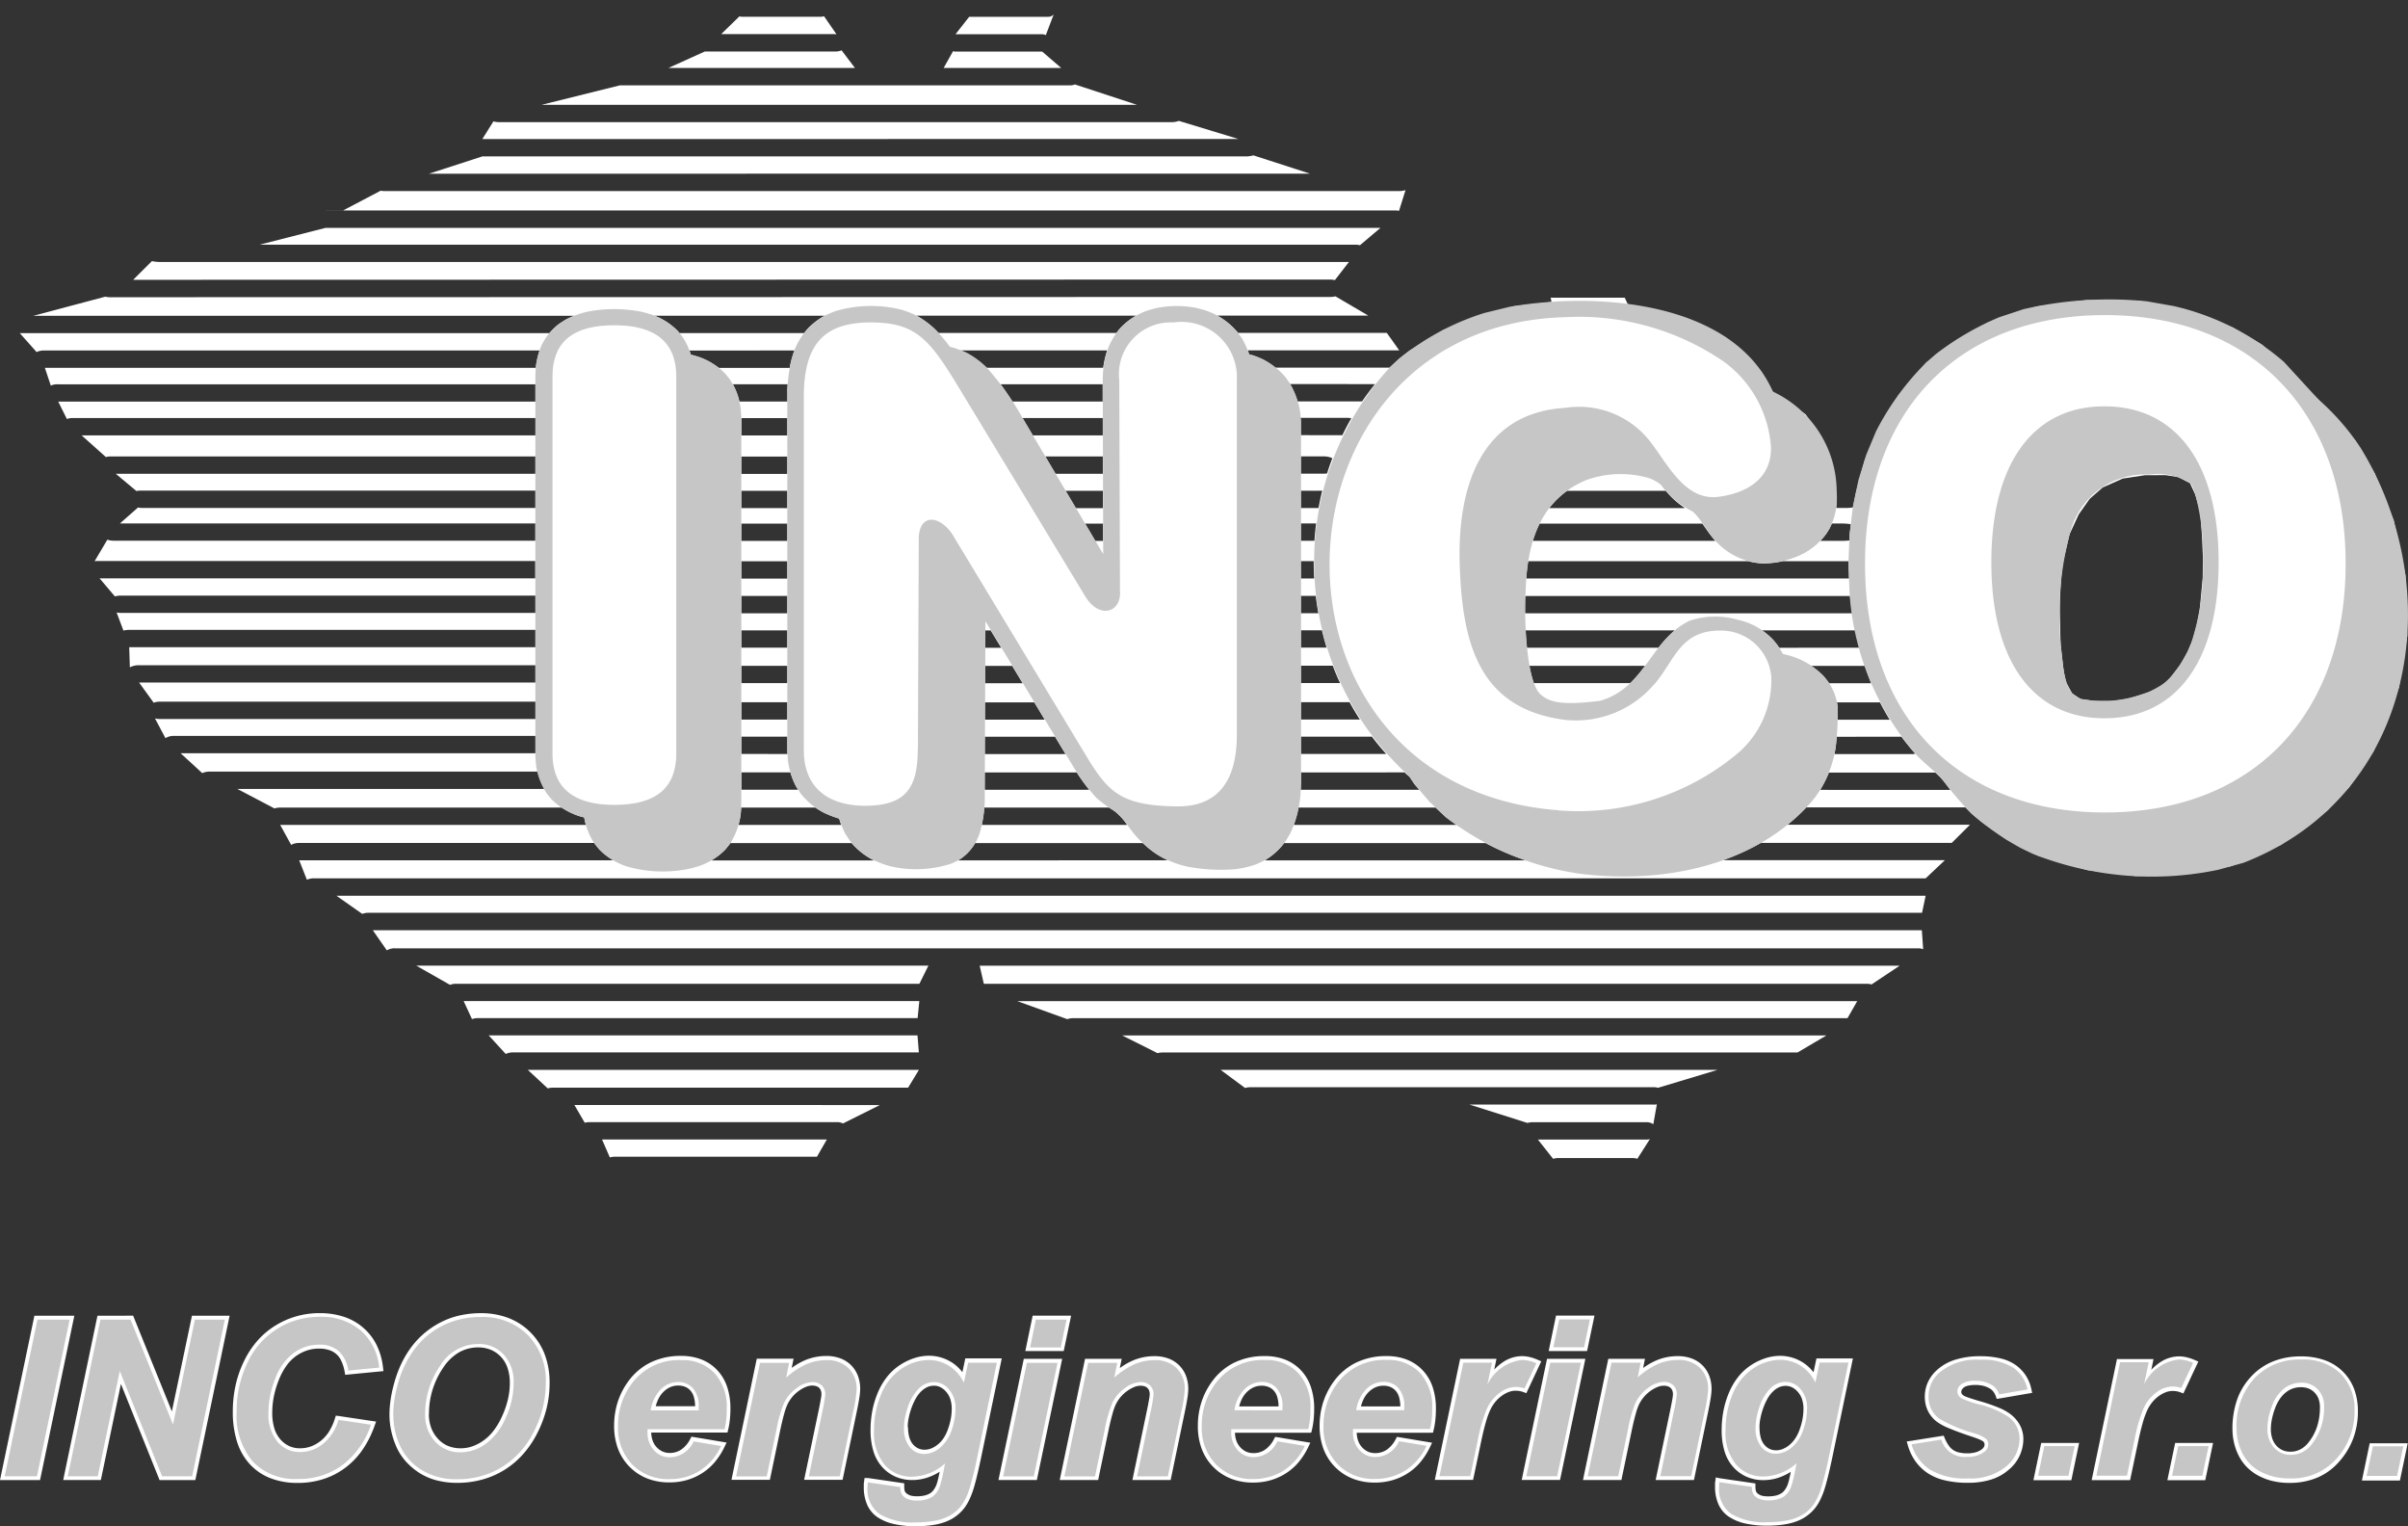 <svg id="inco" xmlns="http://www.w3.org/2000/svg" xmlns:xlink="http://www.w3.org/1999/xlink" width="99.07" height="62.778" viewBox="0 0 99.07 62.778">
  <rect x="0" y="0" width="99.07" height="62.778" fill="#333333" stroke="none"/>
  <defs>
    <clipPath id="clip-path">
      <rect id="Rectangle_46" data-name="Rectangle 46" width="99.07" height="62.778" fill="none"/>
    </clipPath>
  </defs>
  <g id="Group_49" data-name="Group 49" clip-path="url(#clip-path)">
    <path id="Path_122" data-name="Path 122" d="M513.432,231.456h1.228a5.048,5.048,0,0,1-1.228,0" transform="translate(-449.347 -202.566)" fill="#d3c8b6" fill-rule="evenodd"/>
    <path id="Path_123" data-name="Path 123" d="M447.952,119.012c.565,0,1.154-.627,1.578-.827a3.29,3.29,0,0,0,1.134-.914q.053-.067.381-.615a3.918,3.918,0,0,1,.67-.873,2.428,2.428,0,0,1,.788-.472,2.86,2.86,0,0,1,.985-.169,2.663,2.663,0,0,1,1.953.771,2.6,2.6,0,0,1,.779,1.929,3.755,3.755,0,0,1-.477,1.769,5.471,5.471,0,0,1-1.344,1.627,7.93,7.93,0,0,1-2.754,1.542,11.275,11.275,0,0,1-3.494,1.05,10.357,10.357,0,0,1-7.466-3.067,10.978,10.978,0,0,1-3.335-7.594,12.069,12.069,0,0,1,2.767-8.04,11.224,11.224,0,0,1,7.782-3,10.969,10.969,0,0,1,6.087,2.058,5.137,5.137,0,0,1,2.153,4.35,2.593,2.593,0,0,1-.762,1.921,2.621,2.621,0,0,1-1.918.758c-.512,0-.392-.6-.76-.833a3.343,3.343,0,0,1-1.366-.991,4.36,4.36,0,0,0-1.709-1.176,3.328,3.328,0,0,0-1.681-.4,3.078,3.078,0,0,0-2.732,1.323,7.256,7.256,0,0,0-.9,4.028c0,1.751.034,3.41.666,4.307a3.7,3.7,0,0,0,2.969,1.538" transform="translate(-382.762 -89.379)" fill="#fff"/>
    <path id="Path_124" data-name="Path 124" d="M620.542,111.993a6.492,6.492,0,0,0,.852,3.74c.568.794,1.459,2.373,2.668,2.373a3.934,3.934,0,0,0,3.068-1.287,9.045,9.045,0,0,0,1.359-4.448,10.823,10.823,0,0,0-1.217-4.835c-.559-.794-2.009-.484-3.21-.484a3.061,3.061,0,0,0-2.668,1.193,6.523,6.523,0,0,0-.852,3.749m-6.23.047c0-2.922.929-5.981,2.6-7.671a10.892,10.892,0,0,1,14.665-.047,12.281,12.281,0,0,1,2.97,7.907c0,2.917-1.352,6.588-3.017,8.28s-4.592,2.3-7.464,2.3a11.035,11.035,0,0,1-7.343-3.389c-1.666-1.691-2.407-4.466-2.407-7.383" transform="translate(-537.635 -88.838)" fill="#fff"/>
    <path id="Path_125" data-name="Path 125" d="M267.975,121.535a2.863,2.863,0,0,1-.789,2.195,3.33,3.33,0,0,1-2.335.735,3.246,3.246,0,0,1-2.335-.8,2.963,2.963,0,0,1-.833-2.242V107.176a3.628,3.628,0,0,1,.89-2.679,4.1,4.1,0,0,1,2.78-.7,3.913,3.913,0,0,1,2.005.921,5.8,5.8,0,0,1,1.513,1.758l4.5,6.449a10.17,10.17,0,0,1,.8,1.465c.263.558.233-.508.5.24-.057-.33.119.489.09.108s.041-.39.041-1.115v-6.706a3.327,3.327,0,0,1,.749-2.4,3.376,3.376,0,0,1,2.4-.637c1.038,0,1.53.918,2.07,1.414s.373,1.225.384,2.186l.168,13.759c.014,1.119,0,1.5-.592,2.073a3.151,3.151,0,0,1-2.365,1.154,4.267,4.267,0,0,1-4.11-2.288l-4.244-6.747a11.587,11.587,0,0,1-.823-1.544c-.248-.558-.377.178-.564-.464.067.391.024-.54.052-.108s.043.93.043,1.507Z" transform="translate(-229.021 -90.84)" fill="#fff"/>
    <path id="Path_126" data-name="Path 126" d="M184.7,121.784a3.059,3.059,0,0,1-.784,2.239,2.978,2.978,0,0,1-2.217.794,3.091,3.091,0,0,1-2.244-.743,2.9,2.9,0,0,1-.767-2.183v-14.6a3.046,3.046,0,0,1,.793-2.239,2.992,2.992,0,0,1,2.218-.794,3.076,3.076,0,0,1,2.235.748,2.92,2.92,0,0,1,.767,2.178Z" transform="translate(-156.382 -91.242)" fill="#fff"/>
    <path id="Path_127" data-name="Path 127" d="M228.923,119.605l0,.011,0-.011" transform="translate(-200.349 -104.676)" fill="#d3c8b6" fill-rule="evenodd"/>
    <path id="Path_128" data-name="Path 128" d="M548.518,361.809l0,0h0v0" transform="translate(-480.053 -316.646)" fill="#fff" fill-rule="evenodd"/>
    <path id="Path_129" data-name="Path 129" d="M383.226,352.567h2.385l1.006.746h0a.77.77,0,0,1,.225-.031h16.6a.558.558,0,0,1,.165.024v0l2.445-.737H383.226Z" transform="translate(-335.393 -308.56)" fill="#fff" fill-rule="evenodd"/>
    <path id="Path_130" data-name="Path 130" d="M545.886,373.653h0v0" transform="translate(-477.75 -327.013)" fill="#fff" fill-rule="evenodd"/>
    <path id="Path_131" data-name="Path 131" d="M491.956,363.913h-7.6l2.391.758h0a.77.77,0,0,1,.226-.031h4.664a.475.475,0,0,1,.287.084v0l.145-.82,0,0a.555.555,0,0,1-.117.013" transform="translate(-423.903 -318.479)" fill="#fff" fill-rule="evenodd"/>
    <path id="Path_132" data-name="Path 132" d="M615.411,329.912h0" transform="translate(-538.596 -288.733)" fill="#fff" fill-rule="evenodd"/>
    <path id="Path_133" data-name="Path 133" d="M385.676,341.24H355.837l1.452.728h0a.773.773,0,0,1,.211-.028H383.62l1.186-.7h.869" transform="translate(-309.666 -298.647)" fill="#fff" fill-rule="evenodd"/>
    <path id="Path_134" data-name="Path 134" d="M618.637,327.948h0v0" transform="translate(-541.42 -287.012)" fill="#fff" fill-rule="evenodd"/>
    <path id="Path_135" data-name="Path 135" d="M595.782,350.414h0v0" transform="translate(-521.418 -306.674)" fill="#fff" fill-rule="evenodd"/>
    <path id="Path_136" data-name="Path 136" d="M501.212,372.846l0,0,0,0s0,0,0,0" transform="translate(-438.65 -326.308)" fill="#fff" fill-rule="evenodd"/>
    <path id="Path_137" data-name="Path 137" d="M408.074,361.182h0Z" transform="translate(-357.139 -316.099)" fill="#fff" fill-rule="evenodd"/>
    <path id="Path_138" data-name="Path 138" d="M504.055,375.412l0,0h.01l-.013,0" transform="translate(-441.14 -328.554)" fill="#fff" fill-rule="evenodd"/>
    <path id="Path_139" data-name="Path 139" d="M509.657,384.71l0,0h0v0" transform="translate(-446.041 -336.691)" fill="#fff" fill-rule="evenodd"/>
    <path id="Path_140" data-name="Path 140" d="M541.455,385.245h0v0" transform="translate(-473.872 -337.157)" fill="#fff" fill-rule="evenodd"/>
    <path id="Path_141" data-name="Path 141" d="M516.817,387.359h0Z" transform="translate(-449.642 -339.01)" fill="#fff" fill-rule="evenodd"/>
    <path id="Path_142" data-name="Path 142" d="M511.4,375.388h-4.462l.627.793h0a.77.77,0,0,1,.225-.031h3.048a.551.551,0,0,1,.19.031l.518-.812,0,0a.53.53,0,0,1-.149.022" transform="translate(-443.666 -328.514)" fill="#fff" fill-rule="evenodd"/>
    <path id="Path_143" data-name="Path 143" d="M55.455,248.2v0h0l0,0" transform="translate(-48.533 -217.219)" fill="#fff" fill-rule="evenodd"/>
    <path id="Path_144" data-name="Path 144" d="M53.322,245.487v0Z" transform="translate(-46.666 -214.843)" fill="#fff" fill-rule="evenodd"/>
    <path id="Path_145" data-name="Path 145" d="M41.29,222.317h0v0" transform="translate(-36.135 -194.568)" fill="#fff" fill-rule="evenodd"/>
    <path id="Path_146" data-name="Path 146" d="M48.641,234.522l0,0,0,0v0" transform="translate(-42.568 -205.25)" fill="#fff" fill-rule="evenodd"/>
    <path id="Path_147" data-name="Path 147" d="M38.034,210.733l0,0h0a.023.023,0,0,1,0,0" transform="translate(-33.285 -184.43)" fill="#fff" fill-rule="evenodd"/>
    <path id="Path_148" data-name="Path 148" d="M30.571,190.481h0" transform="translate(-26.755 -166.706)" fill="#fff" fill-rule="evenodd"/>
    <path id="Path_149" data-name="Path 149" d="M30.1,185.407l.011,0-.009,0Z" transform="translate(-26.34 -162.261)" fill="#fff" fill-rule="evenodd"/>
    <path id="Path_150" data-name="Path 150" d="M35.385,199.43l0,0,0,0v0" transform="translate(-30.967 -174.538)" fill="#fff" fill-rule="evenodd"/>
    <path id="Path_151" data-name="Path 151" d="M64.954,257.14h0v0Z" transform="translate(-56.847 -225.042)" fill="#fff" fill-rule="evenodd"/>
    <path id="Path_152" data-name="Path 152" d="M636.915,303.713h0" transform="translate(-557.417 -265.804)" fill="#fff" fill-rule="evenodd"/>
    <path id="Path_153" data-name="Path 153" d="M635.728,315.419h0" transform="translate(-556.378 -276.049)" fill="#fff" fill-rule="evenodd"/>
    <path id="Path_154" data-name="Path 154" d="M632.33,318.23h0" transform="translate(-553.404 -278.509)" fill="#fff" fill-rule="evenodd"/>
    <path id="Path_155" data-name="Path 155" d="M638.039,292.887h0" transform="translate(-558.4 -256.33)" fill="#fff" fill-rule="evenodd"/>
    <path id="Path_156" data-name="Path 156" d="M323.089,318.976h36.339a.558.558,0,0,1,.182.029h0l1.158-.773H322.919Z" transform="translate(-282.613 -278.509)" fill="#fff" fill-rule="evenodd"/>
    <path id="Path_157" data-name="Path 157" d="M646.739,280.756h0" transform="translate(-566.015 -245.712)" fill="#fff" fill-rule="evenodd"/>
    <path id="Path_158" data-name="Path 158" d="M379.1,349.8h0v0" transform="translate(-331.784 -306.141)" fill="#fff" fill-rule="evenodd"/>
    <path id="Path_159" data-name="Path 159" d="M146.35,327.615h0" transform="translate(-128.082 -286.723)" fill="#fff" fill-rule="evenodd"/>
    <path id="Path_160" data-name="Path 160" d="M305.807,338.878h0Z" transform="translate(-267.637 -296.579)" fill="#fff" fill-rule="evenodd"/>
    <path id="Path_161" data-name="Path 161" d="M306.213,328.045h0Z" transform="translate(-267.991 -287.099)" fill="#fff" fill-rule="evenodd"/>
    <path id="Path_162" data-name="Path 162" d="M28.39,188.168v0l0,0v0" transform="translate(-24.846 -164.681)" fill="#fff" fill-rule="evenodd"/>
    <path id="Path_163" data-name="Path 163" d="M138.583,319.022a.72.72,0,0,1,.264-.046H157.9l.37-.746H137.2l1.386.789Z" transform="translate(-120.074 -278.509)" fill="#fff" fill-rule="evenodd"/>
    <path id="Path_164" data-name="Path 164" d="M153.417,338.42h0" transform="translate(-134.268 -296.179)" fill="#fff" fill-rule="evenodd"/>
    <path id="Path_165" data-name="Path 165" d="M158.685,342a.694.694,0,0,1,.3-.063h16.693l-.055-.7H157.981l.7.763Z" transform="translate(-137.875 -298.647)" fill="#fff" fill-rule="evenodd"/>
    <path id="Path_166" data-name="Path 166" d="M153.173,330.653a.736.736,0,0,1,.247-.04h18.089l.07-.7H152.832l.342.739Z" transform="translate(-133.756 -288.733)" fill="#fff" fill-rule="evenodd"/>
    <path id="Path_167" data-name="Path 167" d="M128.153,317.883l0,0h.005l-.008,0" transform="translate(-112.157 -278.206)" fill="#fff" fill-rule="evenodd"/>
    <path id="Path_168" data-name="Path 168" d="M110.926,295.22l1.057.743,0,0a.725.725,0,0,1,.26-.045h63.914l.148-.7H110.926Z" transform="translate(-97.08 -258.371)" fill="#fff" fill-rule="evenodd"/>
    <path id="Path_169" data-name="Path 169" d="M119.112,306.092l0,0h.006l-.008,0" transform="translate(-104.245 -267.886)" fill="#fff" fill-rule="evenodd"/>
    <path id="Path_170" data-name="Path 170" d="M126.1,315.246h0v0Z" transform="translate(-110.362 -275.896)" fill="#fff" fill-rule="evenodd"/>
    <path id="Path_171" data-name="Path 171" d="M94.543,281.121v0h0v0" transform="translate(-82.741 -246.032)" fill="#fff" fill-rule="evenodd"/>
    <path id="Path_172" data-name="Path 172" d="M99.462,292.928h0" transform="translate(-87.048 -256.366)" fill="#fff" fill-rule="evenodd"/>
    <path id="Path_173" data-name="Path 173" d="M117.332,303.7h0" transform="translate(-102.687 -265.795)" fill="#fff" fill-rule="evenodd"/>
    <path id="Path_174" data-name="Path 174" d="M165.087,350.184h0" transform="translate(-144.48 -306.475)" fill="#fff" fill-rule="evenodd"/>
    <path id="Path_175" data-name="Path 175" d="M123.8,307.294h62.672a.535.535,0,0,1,.2.037v0l-.054-.781H122.888l.575.827,0,0a.651.651,0,0,1,.343-.085" transform="translate(-107.549 -268.285)" fill="#fff" fill-rule="evenodd"/>
    <path id="Path_176" data-name="Path 176" d="M198.606,384.176v0h0v0" transform="translate(-173.816 -336.224)" fill="#fff" fill-rule="evenodd"/>
    <path id="Path_177" data-name="Path 177" d="M185.852,352.567H169.759l.821.763h0a.772.772,0,0,1,.22-.03h14.607l.446-.734h0" transform="translate(-148.045 -308.56)" fill="#fff" fill-rule="evenodd"/>
    <path id="Path_178" data-name="Path 178" d="M302.7,361.555h0v0" transform="translate(-264.915 -316.425)" fill="#fff" fill-rule="evenodd"/>
    <path id="Path_179" data-name="Path 179" d="M306.275,349.955h0v0" transform="translate(-268.047 -306.272)" fill="#fff" fill-rule="evenodd"/>
    <path id="Path_180" data-name="Path 180" d="M275.925,375.525h0" transform="translate(-241.484 -328.653)" fill="#fff" fill-rule="evenodd"/>
    <path id="Path_181" data-name="Path 181" d="M612.357,338.17h0v0" transform="translate(-535.924 -295.958)" fill="#fff" fill-rule="evenodd"/>
    <path id="Path_182" data-name="Path 182" d="M320.176,327.307h0v0" transform="translate(-280.211 -286.453)" fill="#fff" fill-rule="evenodd"/>
    <path id="Path_183" data-name="Path 183" d="M327.715,330.657a.73.73,0,0,1,.256-.043h31.846l.4-.7H325.66l2.058.742Z" transform="translate(-283.807 -288.733)" fill="#fff" fill-rule="evenodd"/>
    <path id="Path_184" data-name="Path 184" d="M180.354,363.862v0h0l0,0" transform="translate(-157.843 -318.446)" fill="#fff" fill-rule="evenodd"/>
    <path id="Path_185" data-name="Path 185" d="M189.334,364.159l.425.73,0,0a.782.782,0,0,1,.2-.025h10.184a.507.507,0,0,1,.24.055l0,0,1.518-.758Z" transform="translate(-165.702 -318.706)" fill="#fff" fill-rule="evenodd"/>
    <path id="Path_186" data-name="Path 186" d="M178.269,360.663h0v0Z" transform="translate(-156.018 -315.644)" fill="#fff" fill-rule="evenodd"/>
    <path id="Path_187" data-name="Path 187" d="M272.634,383.512h0" transform="translate(-238.604 -335.643)" fill="#fff" fill-rule="evenodd"/>
    <path id="Path_188" data-name="Path 188" d="M192.154,375.135l0,0h.006l-.009,0" transform="translate(-168.17 -328.312)" fill="#fff" fill-rule="evenodd"/>
    <path id="Path_189" data-name="Path 189" d="M190.229,372.948l0,0,0,0v0" transform="translate(-166.483 -326.398)" fill="#fff" fill-rule="evenodd"/>
    <path id="Path_190" data-name="Path 190" d="M198.753,376.262a.773.773,0,0,1,.216-.029h8.307l.407-.708h-9.249l.32.736Z" transform="translate(-173.665 -328.653)" fill="#fff" fill-rule="evenodd"/>
    <path id="Path_191" data-name="Path 191" d="M349.707,338.4h0" transform="translate(-306.057 -296.161)" fill="#fff" fill-rule="evenodd"/>
    <path id="Path_192" data-name="Path 192" d="M687.08,201.993l-.01,0h.007Z" transform="translate(-601.312 -176.781)" fill="#fff" fill-rule="evenodd"/>
    <path id="Path_193" data-name="Path 193" d="M465.581,60.4h0v0Z" transform="translate(-407.467 -52.862)" fill="#fff" fill-rule="evenodd"/>
    <path id="Path_194" data-name="Path 194" d="M460.478,107.153v0Z" transform="translate(-403.001 -93.777)" fill="#fff" fill-rule="evenodd"/>
    <path id="Path_195" data-name="Path 195" d="M458.34,104.176h-.007l.009,0Z" transform="translate(-401.125 -91.173)" fill="#fff" fill-rule="evenodd"/>
    <path id="Path_196" data-name="Path 196" d="M508.931,95.76Z" transform="translate(-445.408 -83.807)" fill="#fff" fill-rule="evenodd"/>
    <path id="Path_197" data-name="Path 197" d="M463.675,72.43l0,0v0Z" transform="translate(-405.798 -63.388)" fill="#fff" fill-rule="evenodd"/>
    <path id="Path_198" data-name="Path 198" d="M537.7,95.759h0Z" transform="translate(-470.584 -83.806)" fill="#fff" fill-rule="evenodd"/>
    <path id="Path_199" data-name="Path 199" d="M693.565,187.945l0,0v0Z" transform="translate(-606.994 -164.484)" fill="#fff" fill-rule="evenodd"/>
    <path id="Path_200" data-name="Path 200" d="M697.227,210.607h0Z" transform="translate(-610.2 -184.319)" fill="#fff" fill-rule="evenodd"/>
    <path id="Path_201" data-name="Path 201" d="M153.875,49.291h0v0" transform="translate(-134.668 -43.139)" fill="#fff" fill-rule="evenodd"/>
    <path id="Path_202" data-name="Path 202" d="M390.643,37.572l0,0v0Z" transform="translate(-341.881 -32.881)" fill="#fff" fill-rule="evenodd"/>
    <path id="Path_203" data-name="Path 203" d="M190.1,40.558l-2.449-.745,0,0a.872.872,0,0,1-.318.054H159.711a.953.953,0,0,1-.26-.033h0l-.456.727Z" transform="translate(-139.151 -34.841)" fill="#fff" fill-rule="evenodd"/>
    <path id="Path_204" data-name="Path 204" d="M415.779,48.822l0,0v0Z" transform="translate(-363.88 -42.726)" fill="#fff" fill-rule="evenodd"/>
    <path id="Path_205" data-name="Path 205" d="M160.12,37.559h0l0,0v0" transform="translate(-140.132 -32.871)" fill="#fff" fill-rule="evenodd"/>
    <path id="Path_206" data-name="Path 206" d="M691.111,185.243H691.1l.009,0Z" transform="translate(-604.843 -162.121)" fill="#fff" fill-rule="evenodd"/>
    <path id="Path_207" data-name="Path 207" d="M177.662,51.924l-2.326-.752,0,0a1.16,1.16,0,0,1-.326.043h-31.4l-2.194.712Z" transform="translate(-123.768 -44.781)" fill="#fff" fill-rule="evenodd"/>
    <path id="Path_208" data-name="Path 208" d="M122.707,60.144h0l0,0v0" transform="translate(-107.39 -52.637)" fill="#fff" fill-rule="evenodd"/>
    <path id="Path_209" data-name="Path 209" d="M689.747,199.622v0Z" transform="translate(-603.653 -174.704)" fill="#fff" fill-rule="evenodd"/>
    <path id="Path_210" data-name="Path 210" d="M33.036,175.791v0h0v0" transform="translate(-28.912 -153.849)" fill="#fff" fill-rule="evenodd"/>
    <path id="Path_211" data-name="Path 211" d="M104.676,109.135l-.482-2.269-.779-1.925-.814-1.371-1.508-1.681-2.309-2.249-1.229-.722-1.969-.743-1.9-.35L91.552,97.8l-2.044.259-2.049.678-2.488,1.62L83.8,101.731l-1.37,2.641-.357,1.314h0l-.127.607,0,.036a2.145,2.145,0,0,1-.313.021h-.382a3.147,3.147,0,0,0,.019-.605h0l-.536-2.146-.738-1.1-1.353-.928-.456-.811-1.486-1.431-1.6-.792-2.424-.571-.124-.267H69.505l.038.18-1.549.174-2.9.971-1.375.84h0q-.234.172-.472.369l-.359.332-.011.012h-4.7a3.126,3.126,0,0,0-.541-.347,4.574,4.574,0,0,0-.428-.168l-.106-.027c-.018-.057-.038-.113-.06-.169h6.233l-.511-.718H56.638l-.022-.03a2.949,2.949,0,0,0-.832-.682H62l-1.348-.791,0,0a1.076,1.076,0,0,1-.236.025l-50.2.011a.674.674,0,0,1-.174-.023l0,0-2.966.787,22.257,0a3.49,3.49,0,0,0-.37.17l-.249.16a2.6,2.6,0,0,0-.4.383l-21.793,0,.693.779v0a.7.7,0,0,1,.339-.064l20.355,0a3.3,3.3,0,0,0-.146.619c0,.031-.006.062-.008.093l-20.2,0,.244.731h0a.667.667,0,0,1,.306-.053l19.633,0v.712l-19.633,0,.356.716,0,0a.651.651,0,0,1,.262-.04l19.017,0v.712l-19.017,0h.343l1,.893h0a.632.632,0,0,1,.211-.024l17.46,0v.712l-17.264,0h0l.849.71h0a.753.753,0,0,1,.215-.017l16.2,0v.712l-16.2,0a.784.784,0,0,1-.15-.018l0,0-.743.654,17.09,0v.712l-17.333,0a.928.928,0,0,1-.277-.041l0,0-.523.885a.731.731,0,0,1,.122-.01l18.008,0v.713l-17.926,0,.63.743h0a.929.929,0,0,1,.253-.032H27.737v.712H10.693a.988.988,0,0,1-.187-.018l0,0,.28.744h0a.946.946,0,0,1,.236-.028H27.737v.712H11.024l.026.829,0,0a.776.776,0,0,1,.383-.087H27.737v.712H11.431l.6.83,0,0a.678.678,0,0,1,.247-.043H27.738v.712H12.274a.737.737,0,0,1-.19-.024l0,0,.432.814,0,0a.611.611,0,0,1,.349-.094H27.738v.712h-14.6l.891.819h0a.691.691,0,0,1,.3-.062h13.5a2.6,2.6,0,0,0,.286.712H15.472L17,118.71h0a.767.767,0,0,1,.241-.036H28.817a3.09,3.09,0,0,0,.718.348q.1.031.209.057c.019.106.042.208.07.308H17.235l.452.821v0a.663.663,0,0,1,.332-.078H30.154l.023.035.184.226a2.692,2.692,0,0,0,.58.452H18.018l.316.8v0a.7.7,0,0,1,.3-.059h66.3l.79-.746H76.593a9.537,9.537,0,0,0,1.56-.712h7.855l.749-.746H79.248a7.927,7.927,0,0,0,.774-.713H86.57q.111.116.243.246.232.2.471.391h0l.98.689,1.313.669,2.013.584,1.986.245,2.022-.068,1.895-.338,2.066-.882,1.882-1.389.917-.978,1.007-1.479,1.044-2.63.339-2.12Zm-64.36,10.253H36.092a3.549,3.549,0,0,0,.091-.45c.009-.088.015-.175.019-.263h3.051a3.5,3.5,0,0,0,.332.2,4.267,4.267,0,0,0,.648.251c.024.087.051.172.083.257M38.1,104.236v.713H36.207v-.712Zm-1.889-.869v-.713H38.1v.712Zm1.889,2.277v.712H36.207v-.712Zm0,1.35v.712H36.207v-.712Zm0,1.549v.712H36.208v-.712Zm0,1.427v.712H36.208v-.712Zm0,1.414v.712H36.208v-.712Zm0,1.458v.712H36.208v-.712Zm0,1.5v.712H36.209v-.712Zm0,1.414v.565l.007.148H36.209v-.712Zm.127,1.47a3.089,3.089,0,0,0,.234.581l.085.132H36.209v-.712Zm-.124-15.67v.416H36.128a2.676,2.676,0,0,0-.268-.712h2.253c-.007.1-.012.2-.016.3m-4.514-2.5a2.716,2.716,0,0,0-.945-.617h7l-.023.011a3.047,3.047,0,0,0-.672.517c-.053.062-.1.122-.15.184H33.661Zm.545.981q-.025-.085-.055-.168H38.4a4.4,4.4,0,0,0-.159.5c-.016.072-.03.143-.042.215H35.282a2.912,2.912,0,0,0-.872-.465Zm.848,20.806a2.64,2.64,0,0,0,.58-.455l.182-.227.019-.03h4.99a2.921,2.921,0,0,0,.848.677l.075.035ZM44.165,98.99a3.751,3.751,0,0,0-.752-.551l9.042,0a2.712,2.712,0,0,0-.689.549c-.045.055-.087.109-.126.163H44.319q-.075-.082-.154-.162m4.969,5.955-.422-.712H51.08l0,.712Zm1.95.7,0,.713H49.969l-.422-.712ZM48.2,103.364l-.422-.712h3.3l0,.712Zm-.843-1.391c-.154-.243-.312-.482-.482-.712h4.2l0,.712ZM46.9,112.1H46.24l0-.712h.226Zm.451.746.431.712H46.234l0-.712Zm.908,1.5.431.712H46.228l0-.712Zm.855,1.414.431.712H46.222l0-.712Zm.893,1.47a8.011,8.011,0,0,0,.513.712h-4.3l0-.712Zm.342-10.237h.741l0,.712h-.321ZM46.3,100.582l-.033-.033a3.713,3.713,0,0,0-.768-.563c-.088-.043-.175-.081-.262-.116h6.022a3.857,3.857,0,0,0-.163.713ZM46.2,118.675h5.136l.225.145a2.44,2.44,0,0,1,.52.568H46.1a4.831,4.831,0,0,0,.1-.713m-1.074,2.171a1.992,1.992,0,0,0,.7-.712H52.72l.071.06a3.56,3.56,0,0,0,.861.6l.1.048Zm38.809-5.087q.264.353.57.7a.53.53,0,0,1-.126.015h-3.2q.03-.14.052-.285c.014-.1.029-.255.043-.427Zm-.481-.7-.042,0h-2.1a5.014,5.014,0,0,0,0-.535c-.009-.061-.02-.12-.032-.177h1.773q.184.36.4.711m-2.629-7.615.143-.227q.059-.114.105-.226H81.5a2.073,2.073,0,0,1,.358.029l-.051.425-.009.24a2.275,2.275,0,0,1-.3.018H80.6a2.921,2.921,0,0,0,.219-.259m-10.637-1.8H74.24a3.508,3.508,0,0,0,.792.712H69.448a3.523,3.523,0,0,1,.738-.713m-1.135,1.351h6.694c.119.168.241.349.361.5q.083.109.172.208H68.769a4.7,4.7,0,0,1,.282-.712m-.474,1.55h9.05a3.04,3.04,0,0,0,.543.091,3.443,3.443,0,0,0,.882-.091h2.709l0,.106.023.606-13.285,0c.018-.242.045-.48.082-.712m-3.391,10.528q.221.168.437.32H58.937a4.307,4.307,0,0,0,.194-.713h5.64ZM60.107,105.64q-.087.354-.153.713h-.729v-.712Zm-.882-.7v-.712h.919a.882.882,0,0,1,.38.074q-.118.311-.218.627a1.152,1.152,0,0,1-.163.011Zm.631,2.047q-.045.355-.069.713h-.561v-.713Zm-.1,1.55q0,.356.022.712h-.555v-.712Zm.086,1.43q.042.358.105.712h-.724v-.712Zm.252,1.414q.086.359.193.712H59.227v-.712Zm.447,1.458q.136.361.3.712H59.227v-.712Zm.69,1.5q.2.363.424.712H59.228v-.712Zm-.3-10.984H59.225v-.574l-.012-.139h1.883a1.208,1.208,0,0,1,.21.017q-.2.342-.371.7m3.468-3.007a.438.438,0,0,1-.2.15q.1-.076.2-.15m-.909,16.875c.068.062.137.124.207.184l.2.3.2.231h-4.88c.006-.127.01-.253.012-.381v-.332Zm-4.264-.758v-.712H62.15q.279.368.59.712Zm2.985-15.214h.064q-.282.347-.532.711H59.088a3.17,3.17,0,0,0-.309-.712ZM57.74,120.846a2.714,2.714,0,0,0,.8-.712h8.287a10.654,10.654,0,0,0,1.66.712Zm12.085-2.057c-.333-.025-.656-.065-.971-.114h3.5a10.456,10.456,0,0,1-2.53.114m2.955-5.234H68.809a4.5,4.5,0,0,1-.18-.712h4.76a5.82,5.82,0,0,1-.609.712m1.162-1.458H68.527c-.024-.237-.042-.477-.054-.712h6.14a4.553,4.553,0,0,0-.67.712m-5.492-1.414c0-.27,0-.515.008-.712h13.36q.045.363.1.712ZM78.9,112.1c-.024-.039-.046-.073-.063-.1l-.154-.193a2.869,2.869,0,0,0-.486-.421h3.854q.074.362.164.712Zm3.531.746q.118.362.26.712H80.95l-.049-.075-.154-.193a3.018,3.018,0,0,0-.531-.444Zm-1.837,5.1a4.541,4.541,0,0,0,.358-.712h4.378a3.177,3.177,0,0,1,.284.282c.114.132.213.269.336.431Zm15.738-8.734-.122,1.324-.124.643-.167.585-.214.51-.284.508-.41.544-.361.329-.485.254-.885.285-.668.1-.731-.005-.573-.078-.349-.234-.225-.417a3.8,3.8,0,0,1-.146-.712L90.5,112.1h0c0-.033-.007-.065-.011-.1-.007-.208-.015-.413-.02-.614l-.013-.7c0-.241,0-.478.008-.712l.043-.722h0c.021-.239.05-.476.088-.713h0l.256-1.1.381-.828.455-.641.532-.464.82-.365.919-.139L94.8,105l.526.08.483.252.221.477.2.686.071.989.038.861Z" transform="translate(-5.708 -85.455)" fill="#fff" fill-rule="evenodd"/>
    <path id="Path_212" data-name="Path 212" d="M34.8,173.068h0Z" transform="translate(-30.457 -151.466)" fill="#fff" fill-rule="evenodd"/>
    <path id="Path_213" data-name="Path 213" d="M712.723,222.833h0" transform="translate(-623.763 -195.019)" fill="#fff" fill-rule="evenodd"/>
    <path id="Path_214" data-name="Path 214" d="M20.112,140.779v0h0v0" transform="translate(-17.601 -123.207)" fill="#fff" fill-rule="evenodd"/>
    <path id="Path_215" data-name="Path 215" d="M690.975,190.345h0Z" transform="translate(-604.727 -166.587)" fill="#fff" fill-rule="evenodd"/>
    <path id="Path_216" data-name="Path 216" d="M32.782,153.456v0l0,0s0,0,0,0" transform="translate(-28.689 -134.302)" fill="#fff" fill-rule="evenodd"/>
    <path id="Path_217" data-name="Path 217" d="M34.959,155.978h0Z" transform="translate(-30.596 -136.508)" fill="#fff" fill-rule="evenodd"/>
    <path id="Path_218" data-name="Path 218" d="M88.311,269.749v0h0v0" transform="translate(-77.287 -236.08)" fill="#fff" fill-rule="evenodd"/>
    <path id="Path_219" data-name="Path 219" d="M710.072,225.007h.007l0,0-.01,0" transform="translate(-621.443 -196.92)" fill="#fff" fill-rule="evenodd"/>
    <path id="Path_220" data-name="Path 220" d="M412.88,46.058h0" transform="translate(-361.345 -40.308)" fill="#fff" fill-rule="evenodd"/>
    <path id="Path_221" data-name="Path 221" d="M687.313,196.562h-.01l.012,0Z" transform="translate(-601.516 -172.028)" fill="#fff" fill-rule="evenodd"/>
    <path id="Path_222" data-name="Path 222" d="M695.134,207.982h0Z" transform="translate(-608.369 -182.023)" fill="#fff" fill-rule="evenodd"/>
    <path id="Path_223" data-name="Path 223" d="M709.823,219.476h0Z" transform="translate(-621.218 -192.082)" fill="#fff" fill-rule="evenodd"/>
    <path id="Path_224" data-name="Path 224" d="M694.8,213.253l-.01,0h.008Z" transform="translate(-608.065 -186.635)" fill="#fff" fill-rule="evenodd"/>
    <path id="Path_225" data-name="Path 225" d="M42.59,164.607h0l0,0a.025.025,0,0,0,0,0" transform="translate(-37.273 -144.061)" fill="#fff" fill-rule="evenodd"/>
    <path id="Path_226" data-name="Path 226" d="M450.59,84.032h0Z" transform="translate(-394.348 -73.543)" fill="#fff" fill-rule="evenodd"/>
    <path id="Path_227" data-name="Path 227" d="M443.076,95.338l0,0v0Z" transform="translate(-387.771 -83.436)" fill="#fff" fill-rule="evenodd"/>
    <path id="Path_228" data-name="Path 228" d="M130.793,75.781l0,0,.843-.713h-43.4l-2.721.694H130.62a.687.687,0,0,1,.173.022" transform="translate(-74.839 -65.696)" fill="#fff" fill-rule="evenodd"/>
    <path id="Path_229" data-name="Path 229" d="M45.022,86.081a1.551,1.551,0,0,1-.346-.036h0l-.773.77,49.228-.011a1.055,1.055,0,0,1,.215.022l0,0,.576-.744Z" transform="translate(-38.425 -75.305)" fill="#fff" fill-rule="evenodd"/>
    <path id="Path_230" data-name="Path 230" d="M103.356,72.59h0v0" transform="translate(-90.454 -63.529)" fill="#fff" fill-rule="evenodd"/>
    <path id="Path_231" data-name="Path 231" d="M107.313,63.464h44.013a.68.68,0,0,1,.15.017l0,0,.268-.853,0,0a.863.863,0,0,1-.263.038H109.72a.7.7,0,0,1-.14-.015l0,0-1.551.815h-.718" transform="translate(-93.918 -54.807)" fill="#fff" fill-rule="evenodd"/>
    <path id="Path_232" data-name="Path 232" d="M32.278,95.193h0l0,0v0" transform="translate(-28.247 -83.311)" fill="#fff" fill-rule="evenodd"/>
    <path id="Path_233" data-name="Path 233" d="M461.067,74.921l-.012,0h.009Z" transform="translate(-403.507 -65.57)" fill="#fff" fill-rule="evenodd"/>
    <path id="Path_234" data-name="Path 234" d="M157.056,45.96l-.023,0,0,0,.026,0" transform="translate(-137.43 -40.223)" fill="#fff" fill-rule="evenodd"/>
    <path id="Path_235" data-name="Path 235" d="M10.5,118.637l0,0h0v0" transform="translate(-9.189 -103.829)" fill="#fff" fill-rule="evenodd"/>
    <path id="Path_236" data-name="Path 236" d="M4.405,109.611l0,0h.013l-.017,0" transform="translate(-3.855 -95.93)" fill="#fff" fill-rule="evenodd"/>
    <path id="Path_237" data-name="Path 237" d="M15.044,129.628l0,0h0s0,0,0,0" transform="translate(-13.164 -113.448)" fill="#fff" fill-rule="evenodd"/>
    <path id="Path_238" data-name="Path 238" d="M4.224,104.232h-.01l.01,0" transform="translate(-3.688 -91.222)" fill="#fff" fill-rule="evenodd"/>
    <path id="Path_239" data-name="Path 239" d="M51.4,80.686h0" transform="translate(-44.985 -70.615)" fill="#fff" fill-rule="evenodd"/>
    <path id="Path_240" data-name="Path 240" d="M1.541,107.256v0l0,0a.031.031,0,0,0,0,0" transform="translate(-1.348 -93.869)" fill="#fff" fill-rule="evenodd"/>
    <path id="Path_241" data-name="Path 241" d="M46.853,83.488h0" transform="translate(-41.005 -73.067)" fill="#fff" fill-rule="evenodd"/>
    <path id="Path_242" data-name="Path 242" d="M318.5,5.537a.338.338,0,0,1,.153.037v0l.325-.854a.292.292,0,0,1-.221.1H315.5l-.561.716Z" transform="translate(-275.626 -4.129)" fill="#fff" fill-rule="evenodd"/>
    <path id="Path_243" data-name="Path 243" d="M387.526,34.677l0,0h-.012l.015,0" transform="translate(-339.143 -30.346)" fill="#fff" fill-rule="evenodd"/>
    <path id="Path_244" data-name="Path 244" d="M346.412,0h0" transform="translate(-303.172 -0.001)" fill="#fff" fill-rule="evenodd"/>
    <path id="Path_245" data-name="Path 245" d="M346.08,14.136h0Z" transform="translate(-302.883 -12.372)" fill="#fff" fill-rule="evenodd"/>
    <path id="Path_246" data-name="Path 246" d="M312.366,13.631h0Z" transform="translate(-273.377 -11.93)" fill="#fff" fill-rule="evenodd"/>
    <path id="Path_247" data-name="Path 247" d="M355.9,25.458v0Z" transform="translate(-311.473 -22.279)" fill="#fff" fill-rule="evenodd"/>
    <path id="Path_248" data-name="Path 248" d="M354.03,22.607h-.006l.006,0" transform="translate(-309.836 -19.784)" fill="#fff" fill-rule="evenodd"/>
    <path id="Path_249" data-name="Path 249" d="M347.907,3.191h0Z" transform="translate(-304.482 -2.793)" fill="#fff" fill-rule="evenodd"/>
    <path id="Path_250" data-name="Path 250" d="M190.939,28.648h0l-2.554-.838v0a.437.437,0,0,1-.183.038H169.665l-3.218.8h24.492Z" transform="translate(-144.163 -24.337)" fill="#fff" fill-rule="evenodd"/>
    <path id="Path_251" data-name="Path 251" d="M230.423,11.579h-.005v0l.007,0" transform="translate(-201.656 -10.134)" fill="#fff" fill-rule="evenodd"/>
    <path id="Path_252" data-name="Path 252" d="M222.474,17.325h0l-.784-.675h-3.567a.345.345,0,0,1-.1-.015v0l-.386.689h-3.65l-.549-.724h0a.717.717,0,0,1-.265.049h-5.367l-1.492.675h16.157Z" transform="translate(-178.813 -14.529)" fill="#fff" fill-rule="evenodd"/>
    <rect id="Rectangle_45" data-name="Rectangle 45" transform="translate(34.846 1.828) rotate(-26.917)" fill="#fff"/>
    <path id="Path_253" data-name="Path 253" d="M201.408,26.287h0" transform="translate(-176.268 -23.006)" fill="#fff" fill-rule="evenodd"/>
    <path id="Path_254" data-name="Path 254" d="M242.425,6.087c.017,0,.033,0,.05,0l-.513-.744h0a.29.29,0,0,1-.116.025h-3.261a.287.287,0,0,1-.1-.018v0l-.753.733h4.689Z" transform="translate(-208.062 -4.679)" fill="#fff" fill-rule="evenodd"/>
    <path id="Path_255" data-name="Path 255" d="M278.564,12.381v0h0l0,0" transform="translate(-243.793 -10.833)" fill="#fff" fill-rule="evenodd"/>
    <path id="Path_256" data-name="Path 256" d="M273.014,3.192h0Z" transform="translate(-238.937 -2.793)" fill="#fff" fill-rule="evenodd"/>
    <path id="Path_257" data-name="Path 257" d="M278.578,102.856l-.106-.028a3.181,3.181,0,0,0-.3-.665l-.181-.253a2.986,2.986,0,0,0-.959-.75,4.626,4.626,0,0,0-.431-.168l-.3-.078a4.237,4.237,0,0,0-1.7.018l-.278.078a2.771,2.771,0,0,0-1.181.768,3.016,3.016,0,0,0-.451.739,3.848,3.848,0,0,0-.218.888c-.015.162-.023.321-.025.484l.02,7.152-3.349-5.652a11.27,11.27,0,0,0-1.471-2.049,3.716,3.716,0,0,0-.768-.563,3.98,3.98,0,0,0-.608-.236l-.111-.026a6.543,6.543,0,0,0-.621-.732,3.741,3.741,0,0,0-.774-.563,4.035,4.035,0,0,0-.613-.236,5.171,5.171,0,0,0-2.689.058,4.364,4.364,0,0,0-.473.2,3.047,3.047,0,0,0-.672.517,2.974,2.974,0,0,0-.706,1.4,6.815,6.815,0,0,0-.142,1.19l0,14.765.018.357a3.174,3.174,0,0,0,.343,1.129l.175.271a2.937,2.937,0,0,0,.956.8,4.267,4.267,0,0,0,.648.251,3.1,3.1,0,0,0,.24.61l.174.271a2.92,2.92,0,0,0,.947.8,4.262,4.262,0,0,0,.721.274,4.651,4.651,0,0,0,2.548-.113l.256-.124a2.018,2.018,0,0,0,.755-.8l.109-.248a5.126,5.126,0,0,0,.232-1.691l.029-7.1,3.658,6.052a7.754,7.754,0,0,0,.914,1.221,5.2,5.2,0,0,0,.742.534c.461.335.629.877,1.232,1.373a3.561,3.561,0,0,0,.861.6,4.13,4.13,0,0,0,.92.319,7.434,7.434,0,0,0,1.889.107,3.861,3.861,0,0,0,.933-.211l.287-.132a2.769,2.769,0,0,0,.938-.853l.168-.285a4.547,4.547,0,0,0,.416-1.564c.015-.207.023-.411.026-.618l0-14.773-.031-.343a3.283,3.283,0,0,0-.428-1.211l-.18-.252a2.963,2.963,0,0,0-.951-.751,4.545,4.545,0,0,0-.428-.168m-13.744,16.181.036-8.714c.08-1.035,1-.811,1.485.086l5.415,8.96c.893,1.478,1.436,2.036,3.734,2.058,1.481.015,2.451-.825,2.451-2.942V103.894a2.278,2.278,0,0,0-2.6-2.382,2.133,2.133,0,0,0-2.237,2.382l.029,8.646c.072.909-.843,1.192-1.425.245l-5.135-8.479c-1.247-2.06-1.79-2.795-3.689-2.795s-2.758.862-2.758,3.059v14.537c0,1.651,1.148,2.343,2.71,2.282,1.532-.06,1.979-.787,1.979-2.353" transform="translate(-227.079 -88.248)" fill="#c6c6c6" fill-rule="evenodd"/>
    <path id="Path_258" data-name="Path 258" d="M619.811,103.127c2.93,0,4.7,2.31,4.7,6.416s-1.768,6.416-4.7,6.416c-2.907,0-4.651-2.31-4.651-6.416s1.744-6.416,4.651-6.416m.025-3.753c-6.047,0-9.873,3.94-9.873,10.227s3.825,10.232,9.873,10.232,9.9-3.971,9.9-10.232-3.853-10.227-9.9-10.227m-5.5,20.5a11.327,11.327,0,0,0,2.057,1.435l.463.222a13.293,13.293,0,0,0,7.643.659l1.034-.286c7.12-2.762,8.441-11.2,4.814-17.077a9.822,9.822,0,0,0-1.731-1.984L627.2,101.3a10.507,10.507,0,0,0-4.548-2.3l-1.089-.192a15.63,15.63,0,0,0-5.072.321l-1,.33a11.676,11.676,0,0,0-2.623,1.526l-.376.329a11.149,11.149,0,0,0-2.076,2.839l-.405.969-.318,1.032-.229,1.092-.138,1.149-.047,1.2.047,1.2a11.212,11.212,0,0,0,2.81,6.734c.46.45.773.67,1,.93a12.418,12.418,0,0,0,1.2,1.41m9.532-10.348a9.985,9.985,0,0,1-.5,3.39,4.8,4.8,0,0,1-1,1.529,3.553,3.553,0,0,1-1.445.659,4.771,4.771,0,0,1-1.866.1c-.911-.1-.909-1.095-1.041-2.255a13.023,13.023,0,0,1,.414-4.726,3.182,3.182,0,0,1,3.223-2.285,2.564,2.564,0,0,1,1.677.345c.127.108.149.288.221.477a9.687,9.687,0,0,1,.317,2.762" transform="translate(-533.232 -86.413)" fill="#c6c6c6" fill-rule="evenodd"/>
    <path id="Path_259" data-name="Path 259" d="M443.106,120.193a10.218,10.218,0,0,0,7.3-2.284,3.944,3.944,0,0,0,1.455-3.206,2.072,2.072,0,0,0-2.109-1.906c-1.736,0-1.889,1.376-2.81,2.324a4.236,4.236,0,0,1-3.6,1.346c-3.42-.466-4.2-2.978-4.3-6.431-.091-3.136.865-6.193,4.341-6.4a3.711,3.711,0,0,1,3.464,1.343c.738.933,1.452,2.5,2.85,2.315,1.261-.165,2.2-.83,2.15-2.073a4.76,4.76,0,0,0-1.919-3.473,10.534,10.534,0,0,0-6.561-1.841c-12.514.346-13.2,19.3-.258,20.281m-6.126-1.376.2.3.605.713.68.644a11.8,11.8,0,0,0,5.49,2.326c3.338.432,7.166-.273,9.51-2.9l.2-.244a4.618,4.618,0,0,0,.846-2.069,11.647,11.647,0,0,0,.081-1.664,2.373,2.373,0,0,0-.407-1.042l-.154-.193a3.161,3.161,0,0,0-1.686-.919c0,.008-.156-.266-.226-.369l-.154-.193a2.853,2.853,0,0,0-1.511-.857,3.343,3.343,0,0,0-1.956.047c-1.613.78-1.8,2.746-3.681,3.295-1.329.159-2.028.137-2.462-.277-.6-.568-.668-3.316-.6-4.243.048-1.936.573-3.733,2.452-4.546a4.189,4.189,0,0,1,2.657-.085,1.731,1.731,0,0,1,.453.263,3.669,3.669,0,0,0,1.233,1.063c.229.092.543.643.841,1.027a2.77,2.77,0,0,0,2.064,1.137,3.722,3.722,0,0,0,1.521-.3,2.791,2.791,0,0,0,1.132-.892l.143-.227a2.7,2.7,0,0,0,.3-1.47,4.565,4.565,0,0,0-2.626-4.17c-1.647-3.707-7.188-4.119-10.832-3.488l-1.042.255a10.469,10.469,0,0,0-3.513,1.893l-.359.332a11.854,11.854,0,0,0,.809,16.847" transform="translate(-378.988 -86.859)" fill="#c6c6c6" fill-rule="evenodd"/>
    <path id="Path_260" data-name="Path 260" d="M178.485,122.777a2.742,2.742,0,0,0,.434,1.088l.184.226a2.8,2.8,0,0,0,1.131.7,5.343,5.343,0,0,0,2.631.084l.3-.084a2.759,2.759,0,0,0,1.13-.7l.182-.227a2.823,2.823,0,0,0,.445-1.226c.015-.153.023-.3.026-.456l0-15.906-.024-.307a2.8,2.8,0,0,0-.457-1.227l-.185-.226a2.8,2.8,0,0,0-1.131-.7l-.282-.079a2.612,2.612,0,0,0-.361-.758l-.185-.222a2.809,2.809,0,0,0-1.131-.687l-.3-.083a5.816,5.816,0,0,0-2.173-.033,3.663,3.663,0,0,0-1.013.355l-.248.16a2.434,2.434,0,0,0-.726.885,3.185,3.185,0,0,0-.23.835c-.015.151-.024.3-.026.449l0,15.66.025.3a2.737,2.737,0,0,0,.456,1.209l.184.223a2.812,2.812,0,0,0,1.131.69q.1.031.209.057m-1.3-18.134v15.5c0,1.416.86,2.116,2.546,2.116,1.72,0,2.546-.7,2.546-2.116v-15.5c0-1.416-.86-2.111-2.546-2.111-1.72,0-2.546.695-2.546,2.111" transform="translate(-154.45 -89.152)" fill="#c6c6c6" fill-rule="evenodd"/>
    <path id="Path_261" data-name="Path 261" d="M1.542,440.544,2.891,434.1H4.215L2.87,440.544Zm7.714,0H8.019l-1.741-4.332-.905,4.332H4.137L5.482,434.1h1.24l1.746,4.314.9-4.314H10.6Zm6.019-2.322,1.337.2a3.44,3.44,0,0,1-1.174,1.66,3.018,3.018,0,0,1-1.834.573,2.411,2.411,0,0,1-1.849-.711,2.92,2.92,0,0,1-.667-2.067,4.507,4.507,0,0,1,.447-2.013,3.237,3.237,0,0,1,2.962-1.879,2.492,2.492,0,0,1,1.693.56,2.3,2.3,0,0,1,.761,1.528l-1.271.123a1.347,1.347,0,0,0-.407-.815,1.211,1.211,0,0,0-.8-.252,1.76,1.76,0,0,0-1.027.333,2.267,2.267,0,0,0-.763,1.045,3.77,3.77,0,0,0-.287,1.418,1.754,1.754,0,0,0,.372,1.2,1.186,1.186,0,0,0,.926.422,1.494,1.494,0,0,0,.943-.335,1.965,1.965,0,0,0,.639-.989m2.252-.207a4.623,4.623,0,0,1,.173-1.2,4.317,4.317,0,0,1,.683-1.474,3.319,3.319,0,0,1,1.159-.986,3.393,3.393,0,0,1,1.593-.363,2.6,2.6,0,0,1,1.932.743,2.672,2.672,0,0,1,.737,1.97,4.345,4.345,0,0,1-.479,1.975,3.572,3.572,0,0,1-1.3,1.468,3.435,3.435,0,0,1-1.861.515,2.672,2.672,0,0,1-1.513-.408,2.294,2.294,0,0,1-.866-1.015,3.118,3.118,0,0,1-.255-1.22m1.31-.025a1.6,1.6,0,0,0,.405,1.112,1.367,1.367,0,0,0,1.064.449,1.752,1.752,0,0,0,1.031-.354,2.573,2.573,0,0,0,.818-1.073,3.414,3.414,0,0,0,.323-1.4,1.671,1.671,0,0,0-.408-1.193,1.369,1.369,0,0,0-1.043-.434,1.836,1.836,0,0,0-1.581.907,3.491,3.491,0,0,0-.609,1.987m12.32.611H27.99c0,.05,0,.089,0,.114a1.061,1.061,0,0,0,.266.752.858.858,0,0,0,.65.287,1.081,1.081,0,0,0,.98-.652l1.13.189a2.37,2.37,0,0,1-.883,1.022,2.3,2.3,0,0,1-1.237.341,2.058,2.058,0,0,1-1.531-.6,2.145,2.145,0,0,1-.588-1.576,2.873,2.873,0,0,1,.531-1.707,2.4,2.4,0,0,1,2.072-1.012,1.8,1.8,0,0,1,1.363.53,2.063,2.063,0,0,1,.506,1.485,3.528,3.528,0,0,1-.087.823m-1.064-.77c0-.056,0-.1,0-.128a1.127,1.127,0,0,0-.233-.778.8.8,0,0,0-.624-.26.99.99,0,0,0-.7.294,1.576,1.576,0,0,0-.42.871Zm2.519-1.956h1.2l-.123.606a3.308,3.308,0,0,1,.838-.552,2.089,2.089,0,0,1,.821-.165,1.236,1.236,0,0,1,.908.33,1.182,1.182,0,0,1,.332.875,5.44,5.44,0,0,1-.146.932l-.549,2.643H34.626l.554-2.652a5.727,5.727,0,0,0,.123-.707.5.5,0,0,0-.143-.381.55.55,0,0,0-.4-.138,1.121,1.121,0,0,0-.615.233,1.631,1.631,0,0,0-.533.615,5.384,5.384,0,0,0-.317,1.114l-.4,1.917H31.636Zm4.442,4.916,1.333.194a.58.58,0,0,0,.066.306.521.521,0,0,0,.213.176.928.928,0,0,0,.4.072,1.164,1.164,0,0,0,.642-.158.878.878,0,0,0,.294-.4,4.989,4.989,0,0,0,.18-.748l.045-.221a2.1,2.1,0,0,1-1.356.546,1.456,1.456,0,0,1-1.126-.485,2.037,2.037,0,0,1-.44-1.415,3.76,3.76,0,0,1,.3-1.509,2.292,2.292,0,0,1,.841-1.037,2.005,2.005,0,0,1,1.1-.353,1.565,1.565,0,0,1,.854.246,1.66,1.66,0,0,1,.6.69l.176-.826h1.183l-.809,3.891a13.387,13.387,0,0,1-.333,1.337,2.384,2.384,0,0,1-.312.638,1.512,1.512,0,0,1-.444.4,1.94,1.94,0,0,1-.633.231,4.212,4.212,0,0,1-.791.071,2.7,2.7,0,0,1-1.5-.339,1.254,1.254,0,0,1-.5-1.126,1.388,1.388,0,0,1,.012-.185m1.488-2.256a1.219,1.219,0,0,0,.239.812.76.76,0,0,0,.6.279,1.007,1.007,0,0,0,.639-.251,1.57,1.57,0,0,0,.476-.713,2.656,2.656,0,0,0,.165-.893,1.167,1.167,0,0,0-.269-.8.807.807,0,0,0-.62-.3.89.89,0,0,0-.623.269,1.969,1.969,0,0,0-.468.826,2.551,2.551,0,0,0-.14.775m5.426-4.437H45.23l-.239,1.144H43.73Zm-.369,1.777h1.261l-.976,4.67H42.621Zm2.519,0h1.2l-.123.606a3.309,3.309,0,0,1,.838-.552,2.089,2.089,0,0,1,.821-.165,1.236,1.236,0,0,1,.908.33,1.182,1.182,0,0,1,.332.875,5.44,5.44,0,0,1-.146.932l-.549,2.643H48.132l.554-2.652a5.7,5.7,0,0,0,.123-.707.5.5,0,0,0-.143-.381.55.55,0,0,0-.4-.138,1.121,1.121,0,0,0-.615.233,1.631,1.631,0,0,0-.533.615,5.382,5.382,0,0,0-.317,1.114l-.4,1.917H45.141Zm9.056,2.726H52.006c0,.05,0,.089,0,.114a1.061,1.061,0,0,0,.266.752.858.858,0,0,0,.65.287,1.081,1.081,0,0,0,.98-.652l1.13.189a2.369,2.369,0,0,1-.883,1.022,2.3,2.3,0,0,1-1.237.341,2.058,2.058,0,0,1-1.531-.6,2.145,2.145,0,0,1-.589-1.576,2.873,2.873,0,0,1,.531-1.707,2.4,2.4,0,0,1,2.072-1.012,1.8,1.8,0,0,1,1.363.53,2.063,2.063,0,0,1,.506,1.485,3.529,3.529,0,0,1-.087.823m-1.064-.77c0-.056,0-.1,0-.128a1.128,1.128,0,0,0-.233-.778.8.8,0,0,0-.624-.26.99.99,0,0,0-.7.294,1.576,1.576,0,0,0-.42.871Zm6.073.77H57.015c0,.05,0,.089,0,.114a1.061,1.061,0,0,0,.266.752.858.858,0,0,0,.65.287,1.081,1.081,0,0,0,.98-.652l1.13.189a2.369,2.369,0,0,1-.883,1.022,2.3,2.3,0,0,1-1.237.341,2.058,2.058,0,0,1-1.531-.6,2.145,2.145,0,0,1-.588-1.576,2.873,2.873,0,0,1,.531-1.707,2.4,2.4,0,0,1,2.072-1.012,1.8,1.8,0,0,1,1.363.53,2.063,2.063,0,0,1,.506,1.485,3.528,3.528,0,0,1-.087.823m-1.064-.77c0-.056,0-.1,0-.128a1.127,1.127,0,0,0-.233-.778.8.8,0,0,0-.624-.26.99.99,0,0,0-.7.294,1.575,1.575,0,0,0-.42.871Zm2.432-1.956h1.178l-.189.905a1.806,1.806,0,0,1,1.429-1.016,1.486,1.486,0,0,1,.585.137l-.485,1.034a1.045,1.045,0,0,0-.365-.061,1.121,1.121,0,0,0-.662.246,1.649,1.649,0,0,0-.525.658,6.519,6.519,0,0,0-.374,1.3l-.308,1.465H60.573Zm3.945-1.777h1.262l-.239,1.144H65.258Zm-.369,1.777h1.261l-.976,4.67H64.148Zm2.519,0h1.2l-.123.606a3.309,3.309,0,0,1,.838-.552,2.089,2.089,0,0,1,.821-.165,1.236,1.236,0,0,1,.908.33,1.182,1.182,0,0,1,.332.875,5.439,5.439,0,0,1-.146.932l-.549,2.643H69.659l.554-2.652a5.7,5.7,0,0,0,.123-.707.5.5,0,0,0-.143-.381.55.55,0,0,0-.4-.138,1.121,1.121,0,0,0-.615.233,1.631,1.631,0,0,0-.533.615,5.382,5.382,0,0,0-.317,1.114l-.4,1.917H66.669Zm4.442,4.916,1.333.194a.58.58,0,0,0,.066.306.521.521,0,0,0,.213.176.927.927,0,0,0,.4.072,1.164,1.164,0,0,0,.642-.158.877.877,0,0,0,.294-.4,4.955,4.955,0,0,0,.18-.748l.045-.221a2.1,2.1,0,0,1-1.356.546,1.456,1.456,0,0,1-1.126-.485,2.037,2.037,0,0,1-.44-1.415,3.758,3.758,0,0,1,.3-1.509,2.291,2.291,0,0,1,.841-1.037,2,2,0,0,1,1.1-.353,1.565,1.565,0,0,1,.854.246,1.66,1.66,0,0,1,.6.69l.176-.826H77.4l-.809,3.891a13.383,13.383,0,0,1-.333,1.337,2.383,2.383,0,0,1-.312.638,1.514,1.514,0,0,1-.444.4,1.941,1.941,0,0,1-.633.231,4.211,4.211,0,0,1-.791.071,2.7,2.7,0,0,1-1.5-.339,1.254,1.254,0,0,1-.5-1.126,1.39,1.39,0,0,1,.012-.185m1.488-2.256a1.219,1.219,0,0,0,.239.812.76.76,0,0,0,.6.279,1.007,1.007,0,0,0,.639-.251,1.569,1.569,0,0,0,.476-.713,2.656,2.656,0,0,0,.165-.893,1.167,1.167,0,0,0-.269-.8.807.807,0,0,0-.62-.3.89.89,0,0,0-.623.269,1.97,1.97,0,0,0-.468.826,2.551,2.551,0,0,0-.14.775m6.42.7,1.222-.194a1,1,0,0,0,1.064.709,1.124,1.124,0,0,0,.69-.194.389.389,0,0,0,.18-.321.325.325,0,0,0-.092-.228,1.6,1.6,0,0,0-.524-.239,5.645,5.645,0,0,1-1.416-.6,1.094,1.094,0,0,1-.426-.9,1.282,1.282,0,0,1,.413-.955,2.368,2.368,0,0,1,1.711-.558,2.344,2.344,0,0,1,1.363.33,1.443,1.443,0,0,1,.585.893l-1.166.2a.71.71,0,0,0-.3-.383,1.278,1.278,0,0,0-.677-.173.968.968,0,0,0-.571.132.379.379,0,0,0-.173.3.337.337,0,0,0,.176.29,4.167,4.167,0,0,0,.708.246,3.723,3.723,0,0,1,1.235.528,1.107,1.107,0,0,1,.44.878,1.488,1.488,0,0,1-.558,1.153,2.316,2.316,0,0,1-1.575.488,2.79,2.79,0,0,1-1.564-.371,1.843,1.843,0,0,1-.749-1.045m5.463.087h1.249l-.255,1.219H85.2Zm3.118-3.451h1.178l-.189.905a1.805,1.805,0,0,1,1.429-1.016,1.486,1.486,0,0,1,.585.137l-.485,1.034a1.045,1.045,0,0,0-.365-.061,1.121,1.121,0,0,0-.662.246,1.65,1.65,0,0,0-.525.658,6.528,6.528,0,0,0-.374,1.3l-.308,1.465H87.6Zm2.393,3.451h1.249l-.255,1.219H90.712Zm2.4-.72a2.881,2.881,0,0,1,.733-2.069,2.531,2.531,0,0,1,1.924-.773,2.206,2.206,0,0,1,1.614.57,2.048,2.048,0,0,1,.581,1.533,2.868,2.868,0,0,1-.726,1.96,2.453,2.453,0,0,1-1.944.827,2.5,2.5,0,0,1-1.169-.264,1.729,1.729,0,0,1-.761-.747,2.224,2.224,0,0,1-.251-1.037m3.6-.9a.989.989,0,0,0-.263-.719.9.9,0,0,0-.674-.27,1.128,1.128,0,0,0-.726.254,1.626,1.626,0,0,0-.492.734,2.607,2.607,0,0,0-.176.886,1.129,1.129,0,0,0,.273.8.9.9,0,0,0,.686.294,1.073,1.073,0,0,0,.871-.444,2.383,2.383,0,0,0,.5-1.531m2.01,1.623h1.249l-.255,1.219H98.716Z" transform="translate(-1.35 -379.818)" fill="#fff"/>
    <path id="Path_262" data-name="Path 262" d="M.039,439.413l1.35-6.447.026-.125H3.058l-.039.188-1.345,6.447-.026.125H0Zm1.629-6.259L.385,439.288H1.394l1.28-6.134ZM7.907,439.6H6.564l-.04-.1-1.549-3.853-.8,3.827-.026.125H2.6l.039-.188,1.345-6.447.026-.125H5.478l.04.1,1.553,3.838.8-3.811.026-.125h1.55l-.039.188-1.345,6.447-.026.125Zm-1.132-.313h1l1.28-6.134H8.147l-.876,4.189-.105.5-.193-.476-1.706-4.216H4.26l-1.28,6.134H3.9l.879-4.207.105-.5.192.479Zm7.174-2.32,1.337.2.188.028-.065.179a4.162,4.162,0,0,1-.508,1,3.2,3.2,0,0,1-.72.739,3.039,3.039,0,0,1-.9.454,3.438,3.438,0,0,1-1.031.151,3.071,3.071,0,0,1-1.109-.189,2.27,2.27,0,0,1-.854-.572h0a2.44,2.44,0,0,1-.534-.932,4.04,4.04,0,0,1-.175-1.241,4.993,4.993,0,0,1,.116-1.087,4.435,4.435,0,0,1,.348-.995,3.725,3.725,0,0,1,.555-.84,3.265,3.265,0,0,1,.74-.621,3.41,3.41,0,0,1,1.806-.507,3.159,3.159,0,0,1,1,.148,2.313,2.313,0,0,1,.8.451,2.274,2.274,0,0,1,.551.711,2.78,2.78,0,0,1,.263.917l.019.158-.16.015-1.271.123-.142.014-.026-.14a1.7,1.7,0,0,0-.141-.444.81.81,0,0,0-.51-.439,1.349,1.349,0,0,0-.405-.056,1.557,1.557,0,0,0-.483.075,1.722,1.722,0,0,0-.454.229h0a1.692,1.692,0,0,0-.393.393,2.689,2.689,0,0,0-.315.582,3.89,3.89,0,0,0-.207.682,3.411,3.411,0,0,0-.068.679,2.153,2.153,0,0,0,.086.639,1.235,1.235,0,0,0,.247.454,1.091,1.091,0,0,0,.365.277,1.058,1.058,0,0,0,.444.091,1.313,1.313,0,0,0,.442-.074,1.434,1.434,0,0,0,.405-.227h0a1.5,1.5,0,0,0,.339-.375h0a2.243,2.243,0,0,0,.247-.538l.041-.128Zm1.1.483-1.017-.154a2.457,2.457,0,0,1-.239.485h0a1.808,1.808,0,0,1-.411.453h0a1.742,1.742,0,0,1-.492.275,1.62,1.62,0,0,1-.546.093,1.367,1.367,0,0,1-.573-.12,1.394,1.394,0,0,1-.47-.355h0a1.542,1.542,0,0,1-.311-.567,2.457,2.457,0,0,1-.1-.732,3.731,3.731,0,0,1,.076-.74,4.2,4.2,0,0,1,.223-.737,3,3,0,0,1,.352-.649,2.008,2.008,0,0,1,.465-.465h0a2.037,2.037,0,0,1,.536-.271,1.868,1.868,0,0,1,.58-.091,1.656,1.656,0,0,1,.5.07,1.125,1.125,0,0,1,.7.6,1.848,1.848,0,0,1,.138.386l.97-.094a2.373,2.373,0,0,0-.21-.657,1.961,1.961,0,0,0-.475-.614,2,2,0,0,0-.693-.39,2.851,2.851,0,0,0-.9-.132,3.087,3.087,0,0,0-1.643.46,2.946,2.946,0,0,0-.669.562,3.409,3.409,0,0,0-.509.77,4.118,4.118,0,0,0-.323.925,4.687,4.687,0,0,0-.107,1.02,3.737,3.737,0,0,0,.159,1.146,2.13,2.13,0,0,0,.466.815,1.962,1.962,0,0,0,.737.495,2.769,2.769,0,0,0,1,.167,3.128,3.128,0,0,0,.938-.136,2.728,2.728,0,0,0,.8-.407,2.885,2.885,0,0,0,.649-.666,3.725,3.725,0,0,0,.4-.742m.973-.535a4.262,4.262,0,0,1,.045-.606,5.367,5.367,0,0,1,.133-.638h0a4.909,4.909,0,0,1,.291-.818,4.134,4.134,0,0,1,.417-.708,3.458,3.458,0,0,1,.544-.584,3.553,3.553,0,0,1,.669-.448h0a3.259,3.259,0,0,1,.786-.286,3.947,3.947,0,0,1,.879-.095,3.142,3.142,0,0,1,1.136.2,2.595,2.595,0,0,1,1.494,1.512,3.291,3.291,0,0,1,.195,1.161,4.406,4.406,0,0,1-.124,1.041,4.7,4.7,0,0,1-.372,1,4.066,4.066,0,0,1-.588.878,3.506,3.506,0,0,1-.771.653,3.453,3.453,0,0,1-.918.4,3.836,3.836,0,0,1-1.026.135,3.325,3.325,0,0,1-.869-.108,2.467,2.467,0,0,1-.73-.327h0a2.7,2.7,0,0,1-.553-.487,2.3,2.3,0,0,1-.37-.6,3.467,3.467,0,0,1-.2-.636,3.148,3.148,0,0,1-.068-.645m.355-.562a3.955,3.955,0,0,0-.041.562,2.828,2.828,0,0,0,.06.582,3.138,3.138,0,0,0,.182.578,1.98,1.98,0,0,0,.32.515,2.393,2.393,0,0,0,.489.43h0a2.157,2.157,0,0,0,.639.285,3.021,3.021,0,0,0,.788.1,3.525,3.525,0,0,0,.942-.122,3.147,3.147,0,0,0,.836-.369,3.2,3.2,0,0,0,.7-.594,3.759,3.759,0,0,0,.542-.811,4.385,4.385,0,0,0,.347-.938,4.1,4.1,0,0,0,.115-.968,2.985,2.985,0,0,0-.174-1.052,2.286,2.286,0,0,0-1.313-1.329,2.836,2.836,0,0,0-1.025-.175,3.651,3.651,0,0,0-.81.086,2.955,2.955,0,0,0-.71.259h0a3.254,3.254,0,0,0-.611.408,3.142,3.142,0,0,0-.494.531,3.82,3.82,0,0,0-.385.654,4.6,4.6,0,0,0-.273.767h0a5.043,5.043,0,0,0-.126.6m1.269.536a1.617,1.617,0,0,0,.092.557,1.363,1.363,0,0,0,.273.451,1.166,1.166,0,0,0,.414.3,1.365,1.365,0,0,0,.535.1,1.45,1.45,0,0,0,.475-.08,1.826,1.826,0,0,0,.466-.245,1.956,1.956,0,0,0,.418-.413,3.041,3.041,0,0,0,.348-.6h0a3.692,3.692,0,0,0,.232-.68,2.91,2.91,0,0,0,.077-.657,1.942,1.942,0,0,0-.093-.628,1.248,1.248,0,0,0-.272-.458,1.191,1.191,0,0,0-.412-.288,1.338,1.338,0,0,0-.518-.1,1.585,1.585,0,0,0-.8.206,1.978,1.978,0,0,0-.648.631,3.424,3.424,0,0,0-.437.908,3.36,3.36,0,0,0-.146.992m-.2.663a1.924,1.924,0,0,1-.111-.663,3.672,3.672,0,0,1,.16-1.084,3.739,3.739,0,0,1,.476-.99,2.291,2.291,0,0,1,.752-.729,1.891,1.891,0,0,1,.958-.247,1.646,1.646,0,0,1,.638.12,1.5,1.5,0,0,1,.519.363,1.556,1.556,0,0,1,.341.572,2.245,2.245,0,0,1,.111.729,3.226,3.226,0,0,1-.085.726,4.009,4.009,0,0,1-.252.738h0a3.351,3.351,0,0,1-.385.659,2.264,2.264,0,0,1-.485.477,2.135,2.135,0,0,1-.545.286,1.763,1.763,0,0,1-.577.1,1.672,1.672,0,0,1-.656-.125,1.472,1.472,0,0,1-.523-.376,1.672,1.672,0,0,1-.335-.554m12.365.1H26.793a1.075,1.075,0,0,0,.057.327.785.785,0,0,0,.166.276.751.751,0,0,0,.245.178.71.71,0,0,0,.291.058.834.834,0,0,0,.473-.137,1.171,1.171,0,0,0,.37-.432l.053-.1.11.018,1.13.189.206.034-.091.188a2.894,2.894,0,0,1-.408.631,2.276,2.276,0,0,1-.534.457h0a2.377,2.377,0,0,1-.624.273,2.6,2.6,0,0,1-.694.091,2.49,2.49,0,0,1-.91-.16,2.114,2.114,0,0,1-1.209-1.23,2.667,2.667,0,0,1-.158-.939,3.187,3.187,0,0,1,.14-.953,2.981,2.981,0,0,1,.421-.845h0a2.5,2.5,0,0,1,.939-.808,2.833,2.833,0,0,1,1.26-.269,2.262,2.262,0,0,1,.826.144,1.777,1.777,0,0,1,.65.435,1.858,1.858,0,0,1,.414.694,2.777,2.777,0,0,1,.135.9,4.309,4.309,0,0,1-.023.45,3.171,3.171,0,0,1-.069.408l-.029.121Zm-3.167-.313h3.041q.022-.118.036-.247a4.017,4.017,0,0,0,.02-.418,2.473,2.473,0,0,0-.118-.8,1.551,1.551,0,0,0-.345-.579,1.468,1.468,0,0,0-.536-.359,1.96,1.96,0,0,0-.713-.121,2.528,2.528,0,0,0-1.123.237,2.189,2.189,0,0,0-.822.709h0a2.666,2.666,0,0,0-.376.756,2.875,2.875,0,0,0-.126.86,2.364,2.364,0,0,0,.137.83,1.8,1.8,0,0,0,1.029,1.048,2.185,2.185,0,0,0,.8.138,2.292,2.292,0,0,0,.612-.079,2.062,2.062,0,0,0,.543-.238h0a1.965,1.965,0,0,0,.46-.394,2.424,2.424,0,0,0,.264-.376l-.81-.136a1.412,1.412,0,0,1-.416.447,1.141,1.141,0,0,1-.646.189,1.02,1.02,0,0,1-.417-.085,1.066,1.066,0,0,1-.347-.251h0a1.1,1.1,0,0,1-.232-.385,1.412,1.412,0,0,1-.076-.473c0-.007,0-.025,0-.055s0-.048,0-.069l.009-.147Zm2.262-.684c0,.026,0,.053,0,.079l-.008.149H26.579l.036-.186a2.205,2.205,0,0,1,.173-.545,1.391,1.391,0,0,1,.293-.41,1.249,1.249,0,0,1,.377-.252,1.1,1.1,0,0,1,.431-.086,1.064,1.064,0,0,1,.412.077.9.9,0,0,1,.329.235.981.981,0,0,1,.208.383,1.745,1.745,0,0,1,.065.5Zm-.312-.086a1.4,1.4,0,0,0-.051-.38.675.675,0,0,0-.141-.264h0a.6.6,0,0,0-.216-.154.756.756,0,0,0-.292-.053.793.793,0,0,0-.31.061.939.939,0,0,0-.283.19,1.086,1.086,0,0,0-.227.319,1.686,1.686,0,0,0-.1.281Zm2.673-1.956H32.65l-.038.187-.039.19.109-.074a2.766,2.766,0,0,1,.43-.236h0a2.244,2.244,0,0,1,.43-.133,2.274,2.274,0,0,1,.452-.045,1.647,1.647,0,0,1,.568.093,1.235,1.235,0,0,1,.45.283h0a1.234,1.234,0,0,1,.284.44,1.527,1.527,0,0,1,.094.546,2.682,2.682,0,0,1-.039.383q-.038.243-.11.582h0l-.549,2.643-.026.125H33.084l.039-.188.554-2.652c.04-.189.07-.344.09-.463a1.717,1.717,0,0,0,.029-.212.464.464,0,0,0-.025-.162.288.288,0,0,0-.07-.107.3.3,0,0,0-.113-.068.539.539,0,0,0-.176-.026.673.673,0,0,0-.237.048,1.385,1.385,0,0,0-.29.157h0a1.439,1.439,0,0,0-.273.244,1.551,1.551,0,0,0-.208.313h0a2.333,2.333,0,0,0-.138.387q-.078.273-.166.688h0l-.4,1.916-.026.125H30.094l.039-.188.976-4.67.026-.125Zm1.005.313h-.878l-.91,4.357h.943L31.8,437.5h0q.09-.425.17-.708a2.6,2.6,0,0,1,.16-.444h0a1.865,1.865,0,0,1,.251-.375,1.744,1.744,0,0,1,.332-.3h0a1.7,1.7,0,0,1,.356-.192.982.982,0,0,1,.347-.069.845.845,0,0,1,.278.044.614.614,0,0,1,.229.139.593.593,0,0,1,.145.222.77.77,0,0,1,.046.271,1.911,1.911,0,0,1-.034.265q-.03.174-.093.474l-.514,2.464h.943l.523-2.519h0q.073-.343.108-.564a2.36,2.36,0,0,0,.034-.335,1.225,1.225,0,0,0-.073-.436.924.924,0,0,0-.213-.328h0a.924.924,0,0,0-.336-.211,1.343,1.343,0,0,0-.462-.073,1.977,1.977,0,0,0-.391.038,1.938,1.938,0,0,0-.369.114h0a2.437,2.437,0,0,0-.381.209,4.055,4.055,0,0,0-.415.318l-.346.3.091-.448Zm3.458,4.6,1.333.194.135.02v.135a.686.686,0,0,0,.013.145.244.244,0,0,0,.028.077.266.266,0,0,0,.054.059.5.5,0,0,0,.1.061.505.505,0,0,0,.132.041,1.158,1.158,0,0,0,.2.015,1.357,1.357,0,0,0,.323-.035.761.761,0,0,0,.233-.1.541.541,0,0,0,.125-.124.978.978,0,0,0,.112-.2h0a1.9,1.9,0,0,0,.073-.25q.029-.121.065-.3a2.4,2.4,0,0,1-.376.193,1.985,1.985,0,0,1-.747.148,1.715,1.715,0,0,1-.685-.134,1.611,1.611,0,0,1-.556-.4,1.707,1.707,0,0,1-.363-.655,2.919,2.919,0,0,1-.117-.866,4.2,4.2,0,0,1,.078-.818,3.7,3.7,0,0,1,.234-.752h0a2.768,2.768,0,0,1,.382-.638,2.223,2.223,0,0,1,.516-.468,2.433,2.433,0,0,1,.585-.282,1.969,1.969,0,0,1,.6-.1,1.761,1.761,0,0,1,.489.068,1.728,1.728,0,0,1,.449.2h0a1.743,1.743,0,0,1,.378.325q.035.04.068.083l.094-.444.026-.124h1.5l-.039.188L40.36,438.7q-.1.472-.183.808t-.155.547h0a3.267,3.267,0,0,1-.154.377,1.967,1.967,0,0,1-.18.3h0a1.623,1.623,0,0,1-.221.242,1.734,1.734,0,0,1-.268.2,1.875,1.875,0,0,1-.321.152,2.331,2.331,0,0,1-.363.1q-.187.036-.4.055t-.423.019a4.11,4.11,0,0,1-.9-.089,2,2,0,0,1-.68-.277,1.2,1.2,0,0,1-.434-.516,1.8,1.8,0,0,1-.14-.739c0-.027,0-.059,0-.1s.005-.069.011-.108l.021-.157Zm1.162.485-1.04-.151v.006a1.494,1.494,0,0,0,.112.612.891.891,0,0,0,.323.384,1.7,1.7,0,0,0,.575.232,3.814,3.814,0,0,0,.835.08q.212,0,.4-.016a3.694,3.694,0,0,0,.366-.051,2.035,2.035,0,0,0,.316-.086,1.579,1.579,0,0,0,.267-.126,1.431,1.431,0,0,0,.221-.161,1.313,1.313,0,0,0,.178-.195h0a1.654,1.654,0,0,0,.152-.255,2.986,2.986,0,0,0,.139-.342h0q.065-.193.147-.522t.181-.8l.77-3.7H39.96l-.149.7-.095.445-.2-.408a1.626,1.626,0,0,0-.236-.36,1.43,1.43,0,0,0-.309-.267h0a1.42,1.42,0,0,0-.367-.167,1.454,1.454,0,0,0-.4-.055,1.661,1.661,0,0,0-.509.08,2.116,2.116,0,0,0-.509.247,1.909,1.909,0,0,0-.444.4,2.459,2.459,0,0,0-.338.566h0a3.385,3.385,0,0,0-.213.688,3.892,3.892,0,0,0-.072.758,2.616,2.616,0,0,0,.1.774,1.4,1.4,0,0,0,.3.536,1.3,1.3,0,0,0,.449.325,1.405,1.405,0,0,0,.562.108,1.675,1.675,0,0,0,.631-.125,2.355,2.355,0,0,0,.624-.385l.343-.286-.089.437-.045.219h0q-.054.284-.1.482a2.256,2.256,0,0,1-.087.3v0a1.292,1.292,0,0,1-.149.268.85.85,0,0,1-.2.2l0,0a1.07,1.07,0,0,1-.33.139,1.664,1.664,0,0,1-.4.044,1.451,1.451,0,0,1-.256-.021.779.779,0,0,1-.372-.167.577.577,0,0,1-.119-.132h0a.551.551,0,0,1-.07-.178c-.005-.024-.009-.049-.012-.075m.46-2.586a1.519,1.519,0,0,0,.053.425.764.764,0,0,0,.148.285.652.652,0,0,0,.218.169.618.618,0,0,0,.264.055.727.727,0,0,0,.268-.052,1.037,1.037,0,0,0,.273-.163,1.21,1.21,0,0,0,.244-.271A1.7,1.7,0,0,0,39,437.51a2.812,2.812,0,0,0,.118-.43,2.258,2.258,0,0,0,.038-.411,1.249,1.249,0,0,0-.059-.4.861.861,0,0,0-.171-.3.783.783,0,0,0-.24-.191.591.591,0,0,0-.263-.059.658.658,0,0,0-.264.054.879.879,0,0,0-.252.172,1.283,1.283,0,0,0-.23.3,2.549,2.549,0,0,0-.2.457h0a3.019,3.019,0,0,0-.1.388,1.9,1.9,0,0,0-.032.337m-.247.513a1.822,1.822,0,0,1-.066-.513,2.22,2.22,0,0,1,.038-.392,3.313,3.313,0,0,1,.11-.43h0a2.85,2.85,0,0,1,.222-.514,1.6,1.6,0,0,1,.288-.377,1.186,1.186,0,0,1,.343-.231.967.967,0,0,1,.387-.081.9.9,0,0,1,.4.092,1.088,1.088,0,0,1,.338.264,1.173,1.173,0,0,1,.232.406,1.556,1.556,0,0,1,.076.5,2.554,2.554,0,0,1-.045.467,3.11,3.11,0,0,1-.13.478,2.012,2.012,0,0,1-.219.443,1.524,1.524,0,0,1-.306.339,1.352,1.352,0,0,1-.356.212,1.037,1.037,0,0,1-.382.074.928.928,0,0,1-.4-.084.963.963,0,0,1-.322-.249h0a1.073,1.073,0,0,1-.21-.4m5.517-5.107h1.455l-.039.188-.239,1.144-.026.125h-1.58l.039-.188.237-1.144.026-.125Zm1.07.313h-.943l-.172.831h.942Zm-1.44,1.464H43.7l-.039.188-.976,4.67-.026.125H41.079l.039-.188.977-4.67.026-.125Zm1.069.313h-.942l-.912,4.357h.943Zm1.45-.313h1.387l-.038.187-.039.19.109-.074a2.755,2.755,0,0,1,.43-.236h0a2.243,2.243,0,0,1,.43-.133,2.275,2.275,0,0,1,.452-.045,1.648,1.648,0,0,1,.568.093,1.235,1.235,0,0,1,.45.283h0a1.234,1.234,0,0,1,.284.439,1.53,1.53,0,0,1,.093.546,2.68,2.68,0,0,1-.039.383q-.038.243-.11.582h0l-.549,2.643-.026.125H46.59l.039-.188.554-2.652c.04-.189.07-.344.09-.463a1.717,1.717,0,0,0,.029-.212.467.467,0,0,0-.025-.162.289.289,0,0,0-.07-.107.3.3,0,0,0-.113-.068.539.539,0,0,0-.176-.026.673.673,0,0,0-.237.048,1.391,1.391,0,0,0-.29.157h0a1.439,1.439,0,0,0-.273.244,1.545,1.545,0,0,0-.208.313,2.3,2.3,0,0,0-.138.387q-.078.273-.166.688h0l-.4,1.916-.026.125H43.6l.039-.188.976-4.67.026-.125Zm1.006.313h-.879l-.91,4.357h.943L45.3,437.5h0q.09-.425.17-.708a2.6,2.6,0,0,1,.16-.444,1.86,1.86,0,0,1,.251-.375,1.737,1.737,0,0,1,.332-.3h0a1.691,1.691,0,0,1,.356-.192.982.982,0,0,1,.347-.069.845.845,0,0,1,.278.044.615.615,0,0,1,.229.139.593.593,0,0,1,.145.222.77.77,0,0,1,.046.271,1.9,1.9,0,0,1-.034.265q-.03.174-.093.474l-.515,2.464h.943l.523-2.519h0q.073-.343.108-.565a2.343,2.343,0,0,0,.034-.335,1.222,1.222,0,0,0-.073-.436.911.911,0,0,0-.549-.54,1.343,1.343,0,0,0-.462-.073,1.975,1.975,0,0,0-.391.038,1.939,1.939,0,0,0-.369.114h0a2.437,2.437,0,0,0-.381.209,4.037,4.037,0,0,0-.415.318l-.346.3.091-.448Zm8.051,2.726H50.809a1.071,1.071,0,0,0,.057.327.786.786,0,0,0,.166.276.753.753,0,0,0,.245.178.71.71,0,0,0,.291.058.835.835,0,0,0,.473-.137,1.173,1.173,0,0,0,.37-.432l.053-.1.11.018,1.13.189.206.034-.091.188a2.894,2.894,0,0,1-.408.631,2.276,2.276,0,0,1-.534.457h0a2.38,2.38,0,0,1-.624.273,2.6,2.6,0,0,1-.694.091,2.49,2.49,0,0,1-.91-.16,2.114,2.114,0,0,1-1.209-1.23,2.666,2.666,0,0,1-.158-.939,3.187,3.187,0,0,1,.14-.953,2.981,2.981,0,0,1,.421-.845h0a2.5,2.5,0,0,1,.939-.808,2.833,2.833,0,0,1,1.26-.269,2.262,2.262,0,0,1,.826.144,1.777,1.777,0,0,1,.65.435,1.86,1.86,0,0,1,.415.694,2.78,2.78,0,0,1,.135.9,4.276,4.276,0,0,1-.023.45,3.152,3.152,0,0,1-.069.408l-.029.121Zm-3.167-.313H53.7q.022-.118.036-.247a4.013,4.013,0,0,0,.02-.418,2.473,2.473,0,0,0-.118-.8,1.551,1.551,0,0,0-.345-.579,1.47,1.47,0,0,0-.537-.359,1.96,1.96,0,0,0-.713-.121,2.529,2.529,0,0,0-1.123.237,2.189,2.189,0,0,0-.822.709h0a2.666,2.666,0,0,0-.376.756,2.879,2.879,0,0,0-.126.86,2.361,2.361,0,0,0,.137.83,1.8,1.8,0,0,0,1.029,1.048,2.185,2.185,0,0,0,.8.138,2.292,2.292,0,0,0,.612-.079,2.061,2.061,0,0,0,.543-.238h0a1.962,1.962,0,0,0,.46-.394,2.432,2.432,0,0,0,.264-.376l-.81-.136a1.412,1.412,0,0,1-.416.447,1.141,1.141,0,0,1-.646.189,1.02,1.02,0,0,1-.417-.085,1.067,1.067,0,0,1-.347-.251h0a1.1,1.1,0,0,1-.232-.385,1.412,1.412,0,0,1-.076-.473c0-.007,0-.025,0-.055s0-.048,0-.069l.009-.147Zm2.262-.684c0,.026,0,.053,0,.079l-.008.149H50.595l.036-.186a2.211,2.211,0,0,1,.173-.545,1.393,1.393,0,0,1,.293-.41,1.25,1.25,0,0,1,.377-.252,1.1,1.1,0,0,1,.431-.086,1.064,1.064,0,0,1,.412.077.9.9,0,0,1,.329.235.983.983,0,0,1,.209.383,1.75,1.75,0,0,1,.065.5Zm-.312-.086a1.4,1.4,0,0,0-.051-.38.675.675,0,0,0-.141-.264h0a.594.594,0,0,0-.216-.154.758.758,0,0,0-.292-.053.8.8,0,0,0-.31.061.941.941,0,0,0-.283.19,1.086,1.086,0,0,0-.227.319,1.7,1.7,0,0,0-.1.281Zm6.227,1.083H55.818a1.071,1.071,0,0,0,.057.327.786.786,0,0,0,.166.276.753.753,0,0,0,.245.178.71.71,0,0,0,.291.058.835.835,0,0,0,.473-.137,1.173,1.173,0,0,0,.37-.432l.053-.1.11.018,1.13.189.206.034-.091.188a2.893,2.893,0,0,1-.408.631,2.274,2.274,0,0,1-.534.457h0a2.377,2.377,0,0,1-.624.273,2.6,2.6,0,0,1-.694.091,2.49,2.49,0,0,1-.91-.16,2.114,2.114,0,0,1-1.209-1.23,2.666,2.666,0,0,1-.158-.939,3.187,3.187,0,0,1,.14-.953,2.984,2.984,0,0,1,.421-.845h0a2.5,2.5,0,0,1,.94-.808,2.834,2.834,0,0,1,1.259-.269,2.262,2.262,0,0,1,.826.144,1.777,1.777,0,0,1,.65.435,1.86,1.86,0,0,1,.415.694,2.78,2.78,0,0,1,.135.9,4.309,4.309,0,0,1-.023.45,3.15,3.15,0,0,1-.069.408l-.029.121Zm-3.167-.313h3.041q.022-.118.036-.247a4.014,4.014,0,0,0,.02-.418,2.473,2.473,0,0,0-.118-.8,1.553,1.553,0,0,0-.345-.579,1.47,1.47,0,0,0-.537-.359,1.96,1.96,0,0,0-.713-.121,2.527,2.527,0,0,0-1.122.237,2.188,2.188,0,0,0-.822.709h0a2.666,2.666,0,0,0-.376.756,2.879,2.879,0,0,0-.126.86,2.361,2.361,0,0,0,.137.83,1.8,1.8,0,0,0,1.029,1.048,2.185,2.185,0,0,0,.8.138,2.292,2.292,0,0,0,.612-.079,2.063,2.063,0,0,0,.543-.238h0a1.965,1.965,0,0,0,.46-.394,2.434,2.434,0,0,0,.264-.376l-.81-.136a1.412,1.412,0,0,1-.416.447,1.141,1.141,0,0,1-.646.189,1.02,1.02,0,0,1-.417-.085,1.066,1.066,0,0,1-.347-.251h0a1.1,1.1,0,0,1-.232-.385,1.412,1.412,0,0,1-.076-.473c0-.007,0-.025,0-.055s0-.048,0-.069l.009-.147Zm2.262-.684c0,.026,0,.053,0,.079l-.008.149H55.6l.036-.186a2.2,2.2,0,0,1,.173-.545,1.391,1.391,0,0,1,.293-.41,1.25,1.25,0,0,1,.377-.252,1.1,1.1,0,0,1,.431-.086,1.064,1.064,0,0,1,.412.077.9.9,0,0,1,.329.235.982.982,0,0,1,.209.383,1.75,1.75,0,0,1,.064.5Zm-.312-.086a1.4,1.4,0,0,0-.051-.38.675.675,0,0,0-.141-.264h0a.6.6,0,0,0-.216-.154.757.757,0,0,0-.292-.053.793.793,0,0,0-.31.061.939.939,0,0,0-.283.19,1.086,1.086,0,0,0-.227.319,1.686,1.686,0,0,0-.1.281Zm2.585-1.956h1.371l-.039.188-.052.25a2.23,2.23,0,0,1,.307-.266,1.416,1.416,0,0,1,.833-.284,1.391,1.391,0,0,1,.318.039,1.953,1.953,0,0,1,.329.111l.148.064-.069.146-.485,1.034-.061.13-.134-.049a.82.82,0,0,0-.149-.039.988.988,0,0,0-.162-.013.782.782,0,0,0-.274.051,1.231,1.231,0,0,0-.3.164,1.414,1.414,0,0,0-.27.259,1.618,1.618,0,0,0-.205.337h0a3.634,3.634,0,0,0-.179.507q-.093.326-.184.761h0l-.308,1.465-.026.125H59.031l.039-.188.977-4.67.026-.125Zm.986.313h-.859l-.912,4.357h.943l.282-1.34q.095-.457.188-.784a3.918,3.918,0,0,1,.2-.553h0a1.929,1.929,0,0,1,.246-.4,1.714,1.714,0,0,1,.329-.316,1.539,1.539,0,0,1,.371-.2,1.1,1.1,0,0,1,.383-.072,1.286,1.286,0,0,1,.214.017l.067.013.357-.761q-.064-.021-.126-.036a1.08,1.08,0,0,0-.247-.03,1.111,1.111,0,0,0-.652.225,2.625,2.625,0,0,0-.647.72l-.454.7.171-.816Zm2.959-2.091H65.6l-.039.188-.239,1.144-.026.125h-1.58l.039-.188.237-1.144.026-.125Zm1.07.313h-.943l-.172.831h.942Zm-1.44,1.464h1.453l-.039.188-.976,4.67-.026.125H62.606l.039-.188.977-4.67.026-.125Zm1.069.313H63.9l-.912,4.357h.943Zm1.45-.313h1.387l-.038.187-.038.19q.054-.039.108-.074a2.767,2.767,0,0,1,.43-.236h0a2.243,2.243,0,0,1,.43-.133,2.275,2.275,0,0,1,.452-.045,1.648,1.648,0,0,1,.568.093,1.235,1.235,0,0,1,.45.283h0a1.234,1.234,0,0,1,.284.44,1.527,1.527,0,0,1,.093.546,2.665,2.665,0,0,1-.039.383q-.038.243-.11.582h0l-.549,2.643-.026.125H68.117l.039-.188.554-2.652c.04-.189.07-.344.09-.463a1.716,1.716,0,0,0,.029-.212.467.467,0,0,0-.025-.162.287.287,0,0,0-.07-.107.3.3,0,0,0-.113-.068.539.539,0,0,0-.176-.026.672.672,0,0,0-.237.048,1.389,1.389,0,0,0-.29.157h0a1.439,1.439,0,0,0-.273.244,1.551,1.551,0,0,0-.208.313h0a2.334,2.334,0,0,0-.137.387q-.078.273-.166.688h0l-.4,1.916-.026.125H65.127l.039-.188.976-4.67.026-.125Zm1.005.313h-.879l-.91,4.357h.943l.373-1.792h0q.09-.425.17-.708a2.6,2.6,0,0,1,.16-.444h0a1.86,1.86,0,0,1,.251-.375,1.74,1.74,0,0,1,.332-.3h0a1.7,1.7,0,0,1,.356-.192.982.982,0,0,1,.347-.069.845.845,0,0,1,.278.044.616.616,0,0,1,.229.139.6.6,0,0,1,.145.222.77.77,0,0,1,.046.271,1.911,1.911,0,0,1-.034.265q-.03.174-.093.474l-.514,2.464h.943l.523-2.519h0q.073-.343.108-.564a2.346,2.346,0,0,0,.034-.335,1.222,1.222,0,0,0-.073-.436.923.923,0,0,0-.213-.328h0a.924.924,0,0,0-.336-.211,1.343,1.343,0,0,0-.462-.073,1.975,1.975,0,0,0-.391.038,1.939,1.939,0,0,0-.369.114h0a2.437,2.437,0,0,0-.381.209,4.036,4.036,0,0,0-.415.318l-.346.3.091-.448Zm3.458,4.6,1.333.194.135.02v.135a.7.7,0,0,0,.013.145.25.25,0,0,0,.028.077h0a.267.267,0,0,0,.054.059.48.48,0,0,0,.229.1,1.158,1.158,0,0,0,.2.015,1.358,1.358,0,0,0,.323-.035.763.763,0,0,0,.233-.1.543.543,0,0,0,.125-.124.974.974,0,0,0,.112-.2h0a1.922,1.922,0,0,0,.073-.25q.029-.121.065-.3a2.4,2.4,0,0,1-.376.193,1.984,1.984,0,0,1-.747.148,1.715,1.715,0,0,1-.685-.134,1.61,1.61,0,0,1-.556-.4,1.709,1.709,0,0,1-.363-.655,2.923,2.923,0,0,1-.117-.866,4.2,4.2,0,0,1,.078-.818,3.713,3.713,0,0,1,.234-.752h0a2.768,2.768,0,0,1,.382-.638,2.221,2.221,0,0,1,.516-.468,2.437,2.437,0,0,1,.585-.282,1.969,1.969,0,0,1,.6-.1,1.762,1.762,0,0,1,.489.068,1.728,1.728,0,0,1,.449.2h0a1.746,1.746,0,0,1,.378.325q.035.04.068.083l.094-.444.026-.124h1.5l-.039.188-.809,3.891q-.1.472-.184.808t-.155.547h0a3.263,3.263,0,0,1-.155.377,1.966,1.966,0,0,1-.18.3h0a1.623,1.623,0,0,1-.221.242,1.735,1.735,0,0,1-.268.2,1.879,1.879,0,0,1-.321.152,2.331,2.331,0,0,1-.363.1q-.187.036-.4.055t-.423.019a4.111,4.111,0,0,1-.9-.089,2,2,0,0,1-.68-.277,1.2,1.2,0,0,1-.434-.516,1.8,1.8,0,0,1-.14-.739c0-.027,0-.059,0-.1s.005-.069.011-.108l.021-.157Zm1.162.485-1.04-.151v.006a1.494,1.494,0,0,0,.112.612.89.89,0,0,0,.323.384,1.7,1.7,0,0,0,.575.232,3.816,3.816,0,0,0,.835.08q.212,0,.4-.016a3.694,3.694,0,0,0,.366-.051,2.034,2.034,0,0,0,.316-.086,1.575,1.575,0,0,0,.267-.126,1.426,1.426,0,0,0,.221-.161,1.324,1.324,0,0,0,.178-.195h0a1.655,1.655,0,0,0,.152-.255,2.986,2.986,0,0,0,.139-.342h0q.065-.193.147-.522t.181-.8l.77-3.7h-.864l-.149.7-.094.445-.2-.408a1.627,1.627,0,0,0-.236-.36,1.433,1.433,0,0,0-.309-.267h0a1.42,1.42,0,0,0-.367-.167,1.455,1.455,0,0,0-.4-.055,1.661,1.661,0,0,0-.509.08,2.118,2.118,0,0,0-.509.247,1.912,1.912,0,0,0-.444.4,2.463,2.463,0,0,0-.338.566h0a3.394,3.394,0,0,0-.213.688,3.893,3.893,0,0,0-.072.758,2.62,2.62,0,0,0,.1.774,1.4,1.4,0,0,0,.3.536A1.3,1.3,0,0,0,72,439.2a1.405,1.405,0,0,0,.562.108,1.675,1.675,0,0,0,.631-.125,2.358,2.358,0,0,0,.624-.385l.343-.286-.089.437-.045.219h0q-.054.284-.1.482a2.252,2.252,0,0,1-.087.3v0a1.286,1.286,0,0,1-.149.268.852.852,0,0,1-.2.2l0,0a1.07,1.07,0,0,1-.33.139,1.663,1.663,0,0,1-.4.044,1.451,1.451,0,0,1-.256-.021.78.78,0,0,1-.372-.167.581.581,0,0,1-.119-.132h0a.554.554,0,0,1-.07-.178q-.008-.036-.012-.075m.46-2.586a1.524,1.524,0,0,0,.053.425.766.766,0,0,0,.148.285.652.652,0,0,0,.218.169.618.618,0,0,0,.264.055.727.727,0,0,0,.268-.052,1.037,1.037,0,0,0,.273-.163,1.21,1.21,0,0,0,.244-.271,1.69,1.69,0,0,0,.183-.373,2.809,2.809,0,0,0,.118-.43,2.258,2.258,0,0,0,.038-.411,1.248,1.248,0,0,0-.059-.4.861.861,0,0,0-.171-.3.782.782,0,0,0-.24-.191.592.592,0,0,0-.263-.059.659.659,0,0,0-.264.054.881.881,0,0,0-.252.172,1.289,1.289,0,0,0-.23.3,2.558,2.558,0,0,0-.2.457h0a3,3,0,0,0-.1.388,1.905,1.905,0,0,0-.032.337m-.247.513a1.822,1.822,0,0,1-.067-.513,2.232,2.232,0,0,1,.038-.392,3.336,3.336,0,0,1,.11-.43h0a2.851,2.851,0,0,1,.222-.514,1.6,1.6,0,0,1,.288-.377,1.185,1.185,0,0,1,.343-.231.967.967,0,0,1,.387-.081.9.9,0,0,1,.4.092,1.089,1.089,0,0,1,.338.264,1.17,1.17,0,0,1,.232.406,1.556,1.556,0,0,1,.076.5,2.565,2.565,0,0,1-.045.467,3.114,3.114,0,0,1-.13.478,2,2,0,0,1-.219.443,1.521,1.521,0,0,1-.306.339,1.355,1.355,0,0,1-.356.212,1.037,1.037,0,0,1-.382.074.928.928,0,0,1-.4-.084.96.96,0,0,1-.322-.249h0a1.072,1.072,0,0,1-.21-.4m6.486.036,1.222-.194.121-.019.048.112a1.464,1.464,0,0,0,.165.3.677.677,0,0,0,.42.279,1.435,1.435,0,0,0,.336.035,1.284,1.284,0,0,0,.346-.042.751.751,0,0,0,.251-.12h0a.32.32,0,0,0,.091-.1.2.2,0,0,0,.025-.1.173.173,0,0,0-.011-.064.189.189,0,0,0-.036-.056.565.565,0,0,0-.132-.075,3.407,3.407,0,0,0-.328-.124h0q-.572-.189-.937-.343a2.335,2.335,0,0,1-.528-.282h0a1.276,1.276,0,0,1-.363-.449,1.311,1.311,0,0,1-.122-.569,1.441,1.441,0,0,1,.116-.577,1.515,1.515,0,0,1,.345-.489,1.979,1.979,0,0,1,.777-.456,3.364,3.364,0,0,1,1.043-.148,3.527,3.527,0,0,1,.827.088,1.8,1.8,0,0,1,.627.272h0a1.622,1.622,0,0,1,.417.43,1.654,1.654,0,0,1,.23.557l.035.16-.162.028-1.166.2-.129.022-.045-.124a.648.648,0,0,0-.1-.181.5.5,0,0,0-.137-.121.975.975,0,0,0-.268-.111,1.32,1.32,0,0,0-.327-.038,1.368,1.368,0,0,0-.3.029.467.467,0,0,0-.172.071h0a.331.331,0,0,0-.089.1.171.171,0,0,0-.022.085.15.15,0,0,0,.021.079.267.267,0,0,0,.084.079h0a1.353,1.353,0,0,0,.2.081q.172.06.466.146h0a7.006,7.006,0,0,1,.787.272,2.068,2.068,0,0,1,.5.286h0a1.413,1.413,0,0,1,.369.452,1.2,1.2,0,0,1,.127.546,1.637,1.637,0,0,1-.612,1.27,1.984,1.984,0,0,1-.729.4,3.2,3.2,0,0,1-.948.129,4.068,4.068,0,0,1-.934-.1,2.169,2.169,0,0,1-.717-.3h0a1.958,1.958,0,0,1-.5-.485,2.129,2.129,0,0,1-.309-.645l-.05-.17Zm1.154.133-.921.146a1.75,1.75,0,0,0,.206.382,1.648,1.648,0,0,0,.423.408h0a1.864,1.864,0,0,0,.615.255,3.764,3.764,0,0,0,.862.088,2.9,2.9,0,0,0,.856-.115,1.675,1.675,0,0,0,.616-.334,1.338,1.338,0,0,0,.5-1.035.9.9,0,0,0-.093-.406,1.108,1.108,0,0,0-.29-.352h0a1.771,1.771,0,0,0-.426-.239,6.7,6.7,0,0,0-.753-.26h0q-.3-.088-.481-.151a1.462,1.462,0,0,1-.267-.113h0a.569.569,0,0,1-.179-.18.456.456,0,0,1-.067-.241.478.478,0,0,1,.064-.24.637.637,0,0,1,.171-.189h0a.771.771,0,0,1,.29-.126,1.671,1.671,0,0,1,.374-.037,1.627,1.627,0,0,1,.4.048,1.29,1.29,0,0,1,.354.148.811.811,0,0,1,.22.2.9.9,0,0,1,.092.145l.875-.152a1.285,1.285,0,0,0-.142-.294,1.312,1.312,0,0,0-.337-.347h0a1.492,1.492,0,0,0-.519-.223,3.223,3.223,0,0,0-.754-.078,3.062,3.062,0,0,0-.947.132,1.669,1.669,0,0,0-.655.382,1.2,1.2,0,0,0-.275.389,1.131,1.131,0,0,0-.09.454,1,1,0,0,0,.091.436.964.964,0,0,0,.276.34h0a2.072,2.072,0,0,0,.452.237q.342.144.914.333h0a3.788,3.788,0,0,1,.36.137.788.788,0,0,1,.225.14l0,0a.5.5,0,0,1,.1.155.479.479,0,0,1,.035.18.5.5,0,0,1-.065.251.625.625,0,0,1-.178.2h0a1.064,1.064,0,0,1-.353.17,1.594,1.594,0,0,1-.431.055,1.737,1.737,0,0,1-.41-.045.984.984,0,0,1-.6-.4,1.647,1.647,0,0,1-.15-.25m4.333-.049h1.441l-.039.188-.255,1.219-.026.125H83.659l.039-.188.255-1.219.026-.125Zm1.056.313h-.93l-.19.906h.93Zm2.061-3.764H88.6l-.039.188-.052.25a2.23,2.23,0,0,1,.307-.266,1.416,1.416,0,0,1,.833-.284,1.393,1.393,0,0,1,.318.039,1.952,1.952,0,0,1,.329.111l.148.064-.069.146-.485,1.034-.061.13-.134-.049a.827.827,0,0,0-.149-.039.989.989,0,0,0-.162-.013.781.781,0,0,0-.274.051,1.231,1.231,0,0,0-.3.164,1.409,1.409,0,0,0-.27.259,1.613,1.613,0,0,0-.206.337h0a3.636,3.636,0,0,0-.179.507q-.093.326-.184.761h0l-.308,1.465-.026.125H86.055l.039-.188.977-4.67.026-.125Zm.986.313h-.859l-.912,4.357h.943l.282-1.34h0q.095-.457.188-.784a3.934,3.934,0,0,1,.2-.553h0a1.929,1.929,0,0,1,.246-.4,1.714,1.714,0,0,1,.329-.316,1.539,1.539,0,0,1,.371-.2,1.1,1.1,0,0,1,.383-.072,1.289,1.289,0,0,1,.214.017l.067.013.357-.76q-.064-.021-.126-.036a1.08,1.08,0,0,0-.247-.03,1.111,1.111,0,0,0-.652.225,2.623,2.623,0,0,0-.647.72l-.454.7.17-.816Zm1.407,3.138h1.441l-.039.188-.255,1.219-.026.125H89.17l.039-.188.255-1.219.026-.125Zm1.056.313h-.93l-.19.906h.93Zm1.183-.877a3.632,3.632,0,0,1,.192-1.218,2.666,2.666,0,0,1,.584-.958,2.53,2.53,0,0,1,.9-.617,3.021,3.021,0,0,1,1.135-.205,2.9,2.9,0,0,1,.972.152,2.019,2.019,0,0,1,.751.464,1.989,1.989,0,0,1,.472.724,2.579,2.579,0,0,1,.156.92,3.173,3.173,0,0,1-.191,1.111,3.024,3.024,0,0,1-.575.953h0a2.481,2.481,0,0,1-.9.661,2.929,2.929,0,0,1-1.156.219,2.972,2.972,0,0,1-.656-.07,2.413,2.413,0,0,1-.586-.212h0a1.985,1.985,0,0,1-.482-.346,1.85,1.85,0,0,1-.346-.468h0a2.372,2.372,0,0,1-.2-.536,2.437,2.437,0,0,1-.068-.573m.487-1.114a3.326,3.326,0,0,0-.174,1.114,2.125,2.125,0,0,0,.058.5,2.063,2.063,0,0,0,.175.466h0a1.542,1.542,0,0,0,.287.39,1.674,1.674,0,0,0,.407.291h0a2.1,2.1,0,0,0,.51.185,2.664,2.664,0,0,0,.588.061,2.621,2.621,0,0,0,1.034-.194,2.172,2.172,0,0,0,.792-.58h0a2.711,2.711,0,0,0,.516-.854,2.867,2.867,0,0,0,.172-1,2.274,2.274,0,0,0-.135-.81,1.682,1.682,0,0,0-.4-.611,1.71,1.71,0,0,0-.636-.392,2.6,2.6,0,0,0-.868-.134,2.716,2.716,0,0,0-1.019.182,2.226,2.226,0,0,0-.792.542,2.355,2.355,0,0,0-.515.847m3.111.212a1.018,1.018,0,0,0-.056-.35.73.73,0,0,0-.163-.26.7.7,0,0,0-.245-.166.846.846,0,0,0-.317-.056,1.009,1.009,0,0,0-.335.054.99.99,0,0,0-.294.165h0a1.216,1.216,0,0,0-.249.276,1.807,1.807,0,0,0-.194.39,2.991,2.991,0,0,0-.125.439,2.028,2.028,0,0,0-.041.393,1.228,1.228,0,0,0,.06.4.813.813,0,0,0,.172.292h0a.754.754,0,0,0,.255.183.8.8,0,0,0,.316.061.881.881,0,0,0,.406-.094,1.048,1.048,0,0,0,.342-.29h0a2.069,2.069,0,0,0,.35-.649,2.508,2.508,0,0,0,.117-.785m.238-.457a1.323,1.323,0,0,1,.075.457,2.814,2.814,0,0,1-.133.882,2.376,2.376,0,0,1-.4.747h0a1.357,1.357,0,0,1-.445.376,1.189,1.189,0,0,1-.548.128,1.1,1.1,0,0,1-.439-.087,1.065,1.065,0,0,1-.362-.258h0a1.121,1.121,0,0,1-.238-.4,1.538,1.538,0,0,1-.077-.5,2.333,2.333,0,0,1,.047-.453,3.284,3.284,0,0,1,.138-.486,2.121,2.121,0,0,1,.228-.457,1.534,1.534,0,0,1,.314-.345h0a1.3,1.3,0,0,1,.387-.216,1.319,1.319,0,0,1,.438-.072,1.151,1.151,0,0,1,.433.079,1.008,1.008,0,0,1,.354.239,1.038,1.038,0,0,1,.232.371m1.929,1.923h1.441l-.039.188-.255,1.219-.026.125H97.174l.039-.188.255-1.219.026-.125Zm1.057.313h-.93l-.19.906h.93Z" transform="translate(0 -378.719)" fill="#fff"/>
    <path id="Path_263" data-name="Path 263" d="M1.542,440.544,2.891,434.1H4.215L2.87,440.544Zm7.714,0H8.019l-1.741-4.332-.905,4.332H4.137L5.482,434.1h1.24l1.746,4.314.9-4.314H10.6Zm6.019-2.322,1.337.2a3.44,3.44,0,0,1-1.174,1.66,3.018,3.018,0,0,1-1.834.573,2.411,2.411,0,0,1-1.849-.711,2.92,2.92,0,0,1-.667-2.067,4.507,4.507,0,0,1,.447-2.013,3.237,3.237,0,0,1,2.962-1.879,2.492,2.492,0,0,1,1.693.56,2.3,2.3,0,0,1,.761,1.528l-1.271.123a1.347,1.347,0,0,0-.407-.815,1.211,1.211,0,0,0-.8-.252,1.76,1.76,0,0,0-1.027.333,2.267,2.267,0,0,0-.763,1.045,3.77,3.77,0,0,0-.287,1.418,1.754,1.754,0,0,0,.372,1.2,1.186,1.186,0,0,0,.926.422,1.494,1.494,0,0,0,.943-.335,1.965,1.965,0,0,0,.639-.989m2.252-.207a4.623,4.623,0,0,1,.173-1.2,4.317,4.317,0,0,1,.683-1.474,3.319,3.319,0,0,1,1.159-.986,3.393,3.393,0,0,1,1.593-.363,2.6,2.6,0,0,1,1.932.743,2.672,2.672,0,0,1,.737,1.97,4.345,4.345,0,0,1-.479,1.975,3.572,3.572,0,0,1-1.3,1.468,3.435,3.435,0,0,1-1.861.515,2.672,2.672,0,0,1-1.513-.408,2.294,2.294,0,0,1-.866-1.015,3.118,3.118,0,0,1-.255-1.22m1.31-.025a1.6,1.6,0,0,0,.405,1.112,1.367,1.367,0,0,0,1.064.449,1.752,1.752,0,0,0,1.031-.354,2.573,2.573,0,0,0,.818-1.073,3.414,3.414,0,0,0,.323-1.4,1.671,1.671,0,0,0-.408-1.193,1.369,1.369,0,0,0-1.043-.434,1.836,1.836,0,0,0-1.581.907,3.491,3.491,0,0,0-.609,1.987m12.32.611H27.99c0,.05,0,.089,0,.114a1.061,1.061,0,0,0,.266.752.858.858,0,0,0,.65.287,1.081,1.081,0,0,0,.98-.652l1.13.189a2.37,2.37,0,0,1-.883,1.022,2.3,2.3,0,0,1-1.237.341,2.058,2.058,0,0,1-1.531-.6,2.145,2.145,0,0,1-.588-1.576,2.873,2.873,0,0,1,.531-1.707,2.4,2.4,0,0,1,2.072-1.012,1.8,1.8,0,0,1,1.363.53,2.063,2.063,0,0,1,.506,1.485,3.528,3.528,0,0,1-.087.823m-1.064-.77c0-.056,0-.1,0-.128a1.127,1.127,0,0,0-.233-.778.8.8,0,0,0-.624-.26.99.99,0,0,0-.7.294,1.576,1.576,0,0,0-.42.871Zm2.519-1.956h1.2l-.123.606a3.308,3.308,0,0,1,.838-.552,2.089,2.089,0,0,1,.821-.165,1.236,1.236,0,0,1,.908.33,1.182,1.182,0,0,1,.332.875,5.44,5.44,0,0,1-.146.932l-.549,2.643H34.626l.554-2.652a5.727,5.727,0,0,0,.123-.707.5.5,0,0,0-.143-.381.55.55,0,0,0-.4-.138,1.121,1.121,0,0,0-.615.233,1.631,1.631,0,0,0-.533.615,5.384,5.384,0,0,0-.317,1.114l-.4,1.917H31.636Zm4.442,4.916,1.333.194a.58.58,0,0,0,.066.306.521.521,0,0,0,.213.176.928.928,0,0,0,.4.072,1.164,1.164,0,0,0,.642-.158.878.878,0,0,0,.294-.4,4.989,4.989,0,0,0,.18-.748l.045-.221a2.1,2.1,0,0,1-1.356.546,1.456,1.456,0,0,1-1.126-.485,2.037,2.037,0,0,1-.44-1.415,3.76,3.76,0,0,1,.3-1.509,2.292,2.292,0,0,1,.841-1.037,2.005,2.005,0,0,1,1.1-.353,1.565,1.565,0,0,1,.854.246,1.66,1.66,0,0,1,.6.69l.176-.826h1.183l-.809,3.891a13.387,13.387,0,0,1-.333,1.337,2.384,2.384,0,0,1-.312.638,1.512,1.512,0,0,1-.444.4,1.94,1.94,0,0,1-.633.231,4.212,4.212,0,0,1-.791.071,2.7,2.7,0,0,1-1.5-.339,1.254,1.254,0,0,1-.5-1.126,1.388,1.388,0,0,1,.012-.185m1.488-2.256a1.219,1.219,0,0,0,.239.812.76.76,0,0,0,.6.279,1.007,1.007,0,0,0,.639-.251,1.57,1.57,0,0,0,.476-.713,2.656,2.656,0,0,0,.165-.893,1.167,1.167,0,0,0-.269-.8.807.807,0,0,0-.62-.3.89.89,0,0,0-.623.269,1.969,1.969,0,0,0-.468.826,2.551,2.551,0,0,0-.14.775m5.426-4.437H45.23l-.239,1.144H43.73Zm-.369,1.777h1.261l-.976,4.67H42.621Zm2.519,0h1.2l-.123.606a3.309,3.309,0,0,1,.838-.552,2.089,2.089,0,0,1,.821-.165,1.236,1.236,0,0,1,.908.33,1.182,1.182,0,0,1,.332.875,5.44,5.44,0,0,1-.146.932l-.549,2.643H48.132l.554-2.652a5.7,5.7,0,0,0,.123-.707.5.5,0,0,0-.143-.381.55.55,0,0,0-.4-.138,1.121,1.121,0,0,0-.615.233,1.631,1.631,0,0,0-.533.615,5.382,5.382,0,0,0-.317,1.114l-.4,1.917H45.141Zm9.056,2.726H52.006c0,.05,0,.089,0,.114a1.061,1.061,0,0,0,.266.752.858.858,0,0,0,.65.287,1.081,1.081,0,0,0,.98-.652l1.13.189a2.369,2.369,0,0,1-.883,1.022,2.3,2.3,0,0,1-1.237.341,2.058,2.058,0,0,1-1.531-.6,2.145,2.145,0,0,1-.589-1.576,2.873,2.873,0,0,1,.531-1.707,2.4,2.4,0,0,1,2.072-1.012,1.8,1.8,0,0,1,1.363.53,2.063,2.063,0,0,1,.506,1.485,3.529,3.529,0,0,1-.087.823m-1.064-.77c0-.056,0-.1,0-.128a1.128,1.128,0,0,0-.233-.778.8.8,0,0,0-.624-.26.99.99,0,0,0-.7.294,1.576,1.576,0,0,0-.42.871Zm6.073.77H57.015c0,.05,0,.089,0,.114a1.061,1.061,0,0,0,.266.752.858.858,0,0,0,.65.287,1.081,1.081,0,0,0,.98-.652l1.13.189a2.369,2.369,0,0,1-.883,1.022,2.3,2.3,0,0,1-1.237.341,2.058,2.058,0,0,1-1.531-.6,2.145,2.145,0,0,1-.588-1.576,2.873,2.873,0,0,1,.531-1.707,2.4,2.4,0,0,1,2.072-1.012,1.8,1.8,0,0,1,1.363.53,2.063,2.063,0,0,1,.506,1.485,3.528,3.528,0,0,1-.087.823m-1.064-.77c0-.056,0-.1,0-.128a1.127,1.127,0,0,0-.233-.778.8.8,0,0,0-.624-.26.99.99,0,0,0-.7.294,1.575,1.575,0,0,0-.42.871Zm2.432-1.956h1.178l-.189.905a1.806,1.806,0,0,1,1.429-1.016,1.486,1.486,0,0,1,.585.137l-.485,1.034a1.045,1.045,0,0,0-.365-.061,1.121,1.121,0,0,0-.662.246,1.649,1.649,0,0,0-.525.658,6.519,6.519,0,0,0-.374,1.3l-.308,1.465H60.573Zm3.945-1.777h1.262l-.239,1.144H65.258Zm-.369,1.777h1.261l-.976,4.67H64.148Zm2.519,0h1.2l-.123.606a3.309,3.309,0,0,1,.838-.552,2.089,2.089,0,0,1,.821-.165,1.236,1.236,0,0,1,.908.33,1.182,1.182,0,0,1,.332.875,5.439,5.439,0,0,1-.146.932l-.549,2.643H69.659l.554-2.652a5.7,5.7,0,0,0,.123-.707.5.5,0,0,0-.143-.381.55.55,0,0,0-.4-.138,1.121,1.121,0,0,0-.615.233,1.631,1.631,0,0,0-.533.615,5.382,5.382,0,0,0-.317,1.114l-.4,1.917H66.669Zm4.442,4.916,1.333.194a.58.58,0,0,0,.066.306.521.521,0,0,0,.213.176.927.927,0,0,0,.4.072,1.164,1.164,0,0,0,.642-.158.877.877,0,0,0,.294-.4,4.955,4.955,0,0,0,.18-.748l.045-.221a2.1,2.1,0,0,1-1.356.546,1.456,1.456,0,0,1-1.126-.485,2.037,2.037,0,0,1-.44-1.415,3.758,3.758,0,0,1,.3-1.509,2.291,2.291,0,0,1,.841-1.037,2,2,0,0,1,1.1-.353,1.565,1.565,0,0,1,.854.246,1.66,1.66,0,0,1,.6.69l.176-.826H77.4l-.809,3.891a13.383,13.383,0,0,1-.333,1.337,2.383,2.383,0,0,1-.312.638,1.514,1.514,0,0,1-.444.4,1.941,1.941,0,0,1-.633.231,4.211,4.211,0,0,1-.791.071,2.7,2.7,0,0,1-1.5-.339,1.254,1.254,0,0,1-.5-1.126,1.39,1.39,0,0,1,.012-.185m1.488-2.256a1.219,1.219,0,0,0,.239.812.76.76,0,0,0,.6.279,1.007,1.007,0,0,0,.639-.251,1.569,1.569,0,0,0,.476-.713,2.656,2.656,0,0,0,.165-.893,1.167,1.167,0,0,0-.269-.8.807.807,0,0,0-.62-.3.89.89,0,0,0-.623.269,1.97,1.97,0,0,0-.468.826,2.551,2.551,0,0,0-.14.775m6.42.7,1.222-.194a1,1,0,0,0,1.064.709,1.124,1.124,0,0,0,.69-.194.389.389,0,0,0,.18-.321.325.325,0,0,0-.092-.228,1.6,1.6,0,0,0-.524-.239,5.645,5.645,0,0,1-1.416-.6,1.094,1.094,0,0,1-.426-.9,1.282,1.282,0,0,1,.413-.955,2.368,2.368,0,0,1,1.711-.558,2.344,2.344,0,0,1,1.363.33,1.443,1.443,0,0,1,.585.893l-1.166.2a.71.71,0,0,0-.3-.383,1.278,1.278,0,0,0-.677-.173.968.968,0,0,0-.571.132.379.379,0,0,0-.173.3.337.337,0,0,0,.176.29,4.167,4.167,0,0,0,.708.246,3.723,3.723,0,0,1,1.235.528,1.107,1.107,0,0,1,.44.878,1.488,1.488,0,0,1-.558,1.153,2.316,2.316,0,0,1-1.575.488,2.79,2.79,0,0,1-1.564-.371,1.843,1.843,0,0,1-.749-1.045m5.463.087h1.249l-.255,1.219H85.2Zm3.118-3.451h1.178l-.189.905a1.805,1.805,0,0,1,1.429-1.016,1.486,1.486,0,0,1,.585.137l-.485,1.034a1.045,1.045,0,0,0-.365-.061,1.121,1.121,0,0,0-.662.246,1.65,1.65,0,0,0-.525.658,6.528,6.528,0,0,0-.374,1.3l-.308,1.465H87.6Zm2.393,3.451h1.249l-.255,1.219H90.712Zm2.4-.72a2.881,2.881,0,0,1,.733-2.069,2.531,2.531,0,0,1,1.924-.773,2.206,2.206,0,0,1,1.614.57,2.048,2.048,0,0,1,.581,1.533,2.868,2.868,0,0,1-.726,1.96,2.453,2.453,0,0,1-1.944.827,2.5,2.5,0,0,1-1.169-.264,1.729,1.729,0,0,1-.761-.747,2.224,2.224,0,0,1-.251-1.037m3.6-.9a.989.989,0,0,0-.263-.719.9.9,0,0,0-.674-.27,1.128,1.128,0,0,0-.726.254,1.626,1.626,0,0,0-.492.734,2.607,2.607,0,0,0-.176.886,1.129,1.129,0,0,0,.273.8.9.9,0,0,0,.686.294,1.073,1.073,0,0,0,.871-.444,2.383,2.383,0,0,0,.5-1.531m2.01,1.623h1.249l-.255,1.219H98.716Z" transform="translate(-1.35 -379.818)" fill="#c6c6c6"/>
  </g>
</svg>
